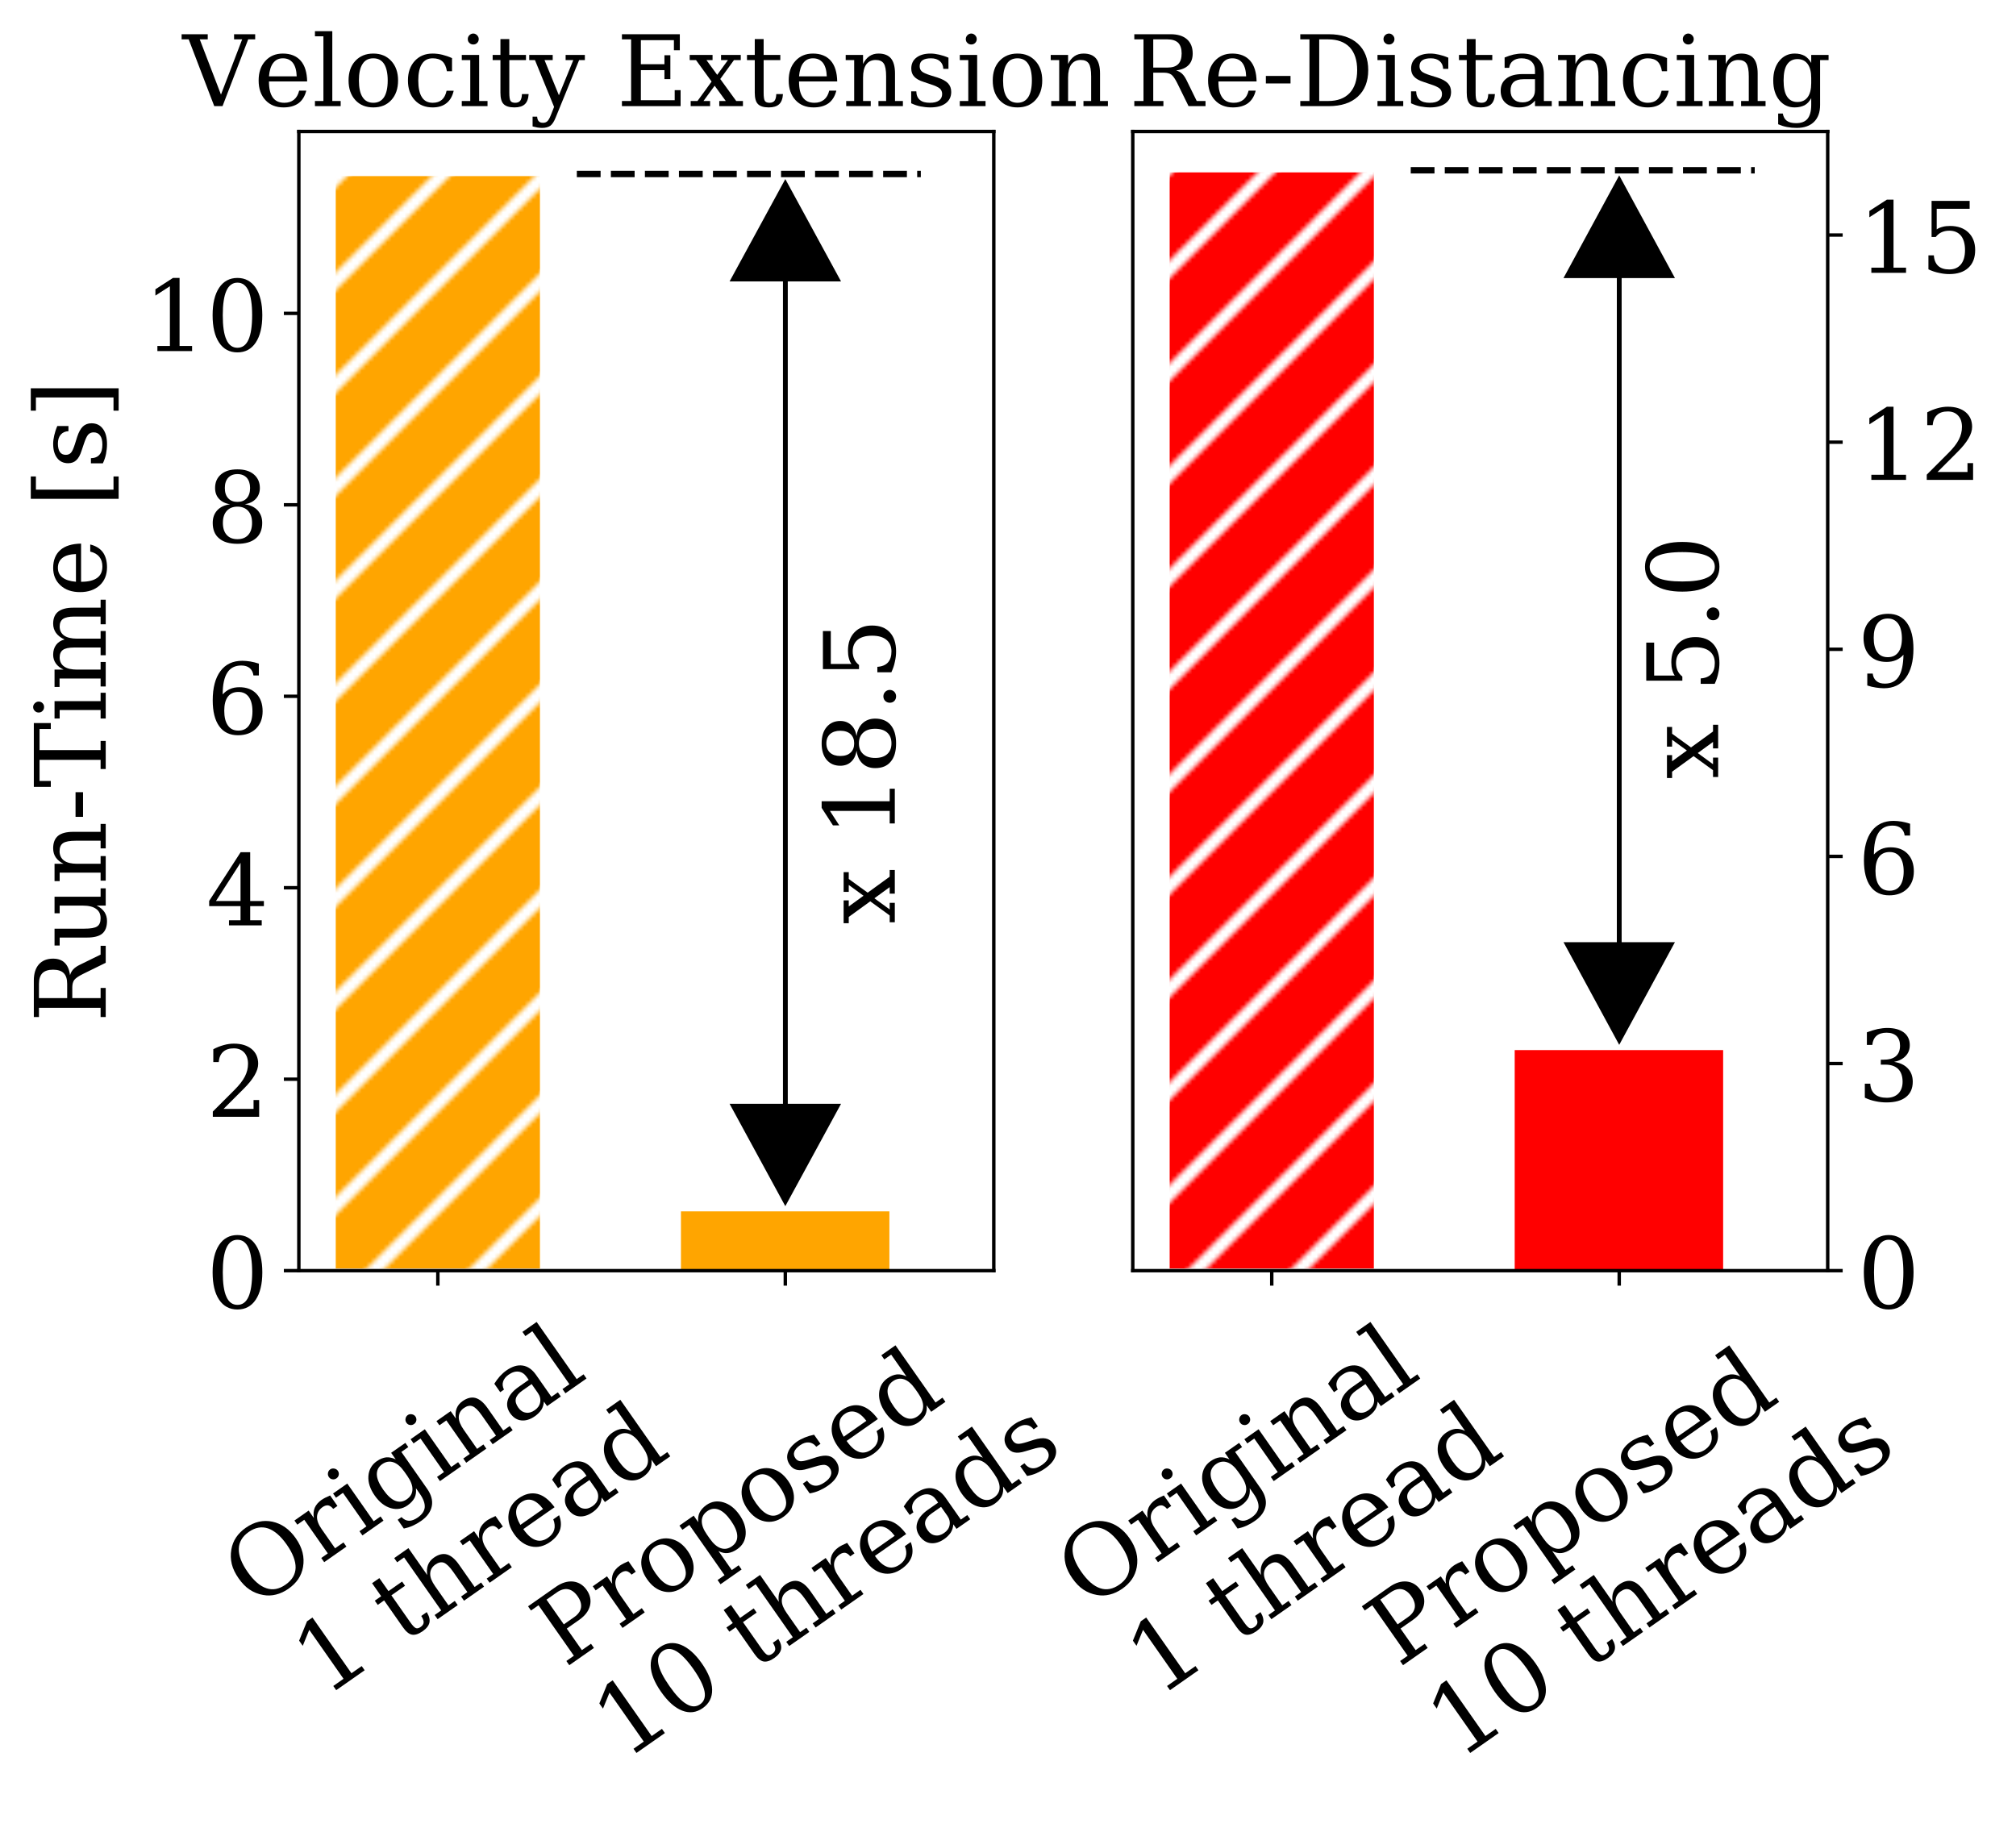 <?xml version="1.0" encoding="UTF-8"?>
<svg xmlns="http://www.w3.org/2000/svg" xmlns:xlink="http://www.w3.org/1999/xlink" width="470.442pt" height="426.685pt" viewBox="0 0 470.442 426.685" version="1.2">
<defs>
<g>
<symbol overflow="visible" id="glyph0-0">
<path style="stroke:none;" d="M 7.227 -6.129 C 8.734 -7.184 9.512 -8.484 9.559 -10.062 C 9.586 -11.629 8.91 -13.434 7.484 -15.469 C 6.074 -17.484 4.609 -18.734 3.129 -19.242 C 1.629 -19.738 0.129 -19.477 -1.379 -18.418 C -2.887 -17.363 -3.668 -16.031 -3.695 -14.465 C -3.742 -12.887 -3.051 -11.098 -1.637 -9.078 C -0.211 -7.043 1.234 -5.781 2.734 -5.285 C 4.215 -4.777 5.719 -5.07 7.227 -6.129 M 7.902 -5.168 C 6.957 -4.508 6.004 -4.062 5 -3.812 C 4 -3.559 3.016 -3.516 2.008 -3.711 C 0.836 -3.902 -0.227 -4.336 -1.172 -4.965 C -2.121 -5.594 -2.957 -6.469 -3.75 -7.602 C -4.516 -8.695 -5.062 -9.801 -5.332 -10.902 C -5.598 -12.008 -5.645 -13.156 -5.434 -14.344 C -5.254 -15.367 -4.895 -16.297 -4.332 -17.137 C -3.77 -17.98 -3.008 -18.738 -2.066 -19.398 C -0.066 -20.797 1.996 -21.262 4.133 -20.816 C 6.281 -20.355 8.105 -19.078 9.598 -16.945 C 10.375 -15.832 10.906 -14.715 11.176 -13.613 C 11.453 -12.488 11.488 -11.359 11.285 -10.203 C 11.102 -9.18 10.723 -8.238 10.16 -7.395 C 9.586 -6.57 8.844 -5.828 7.902 -5.168 "/>
</symbol>
<symbol overflow="visible" id="glyph0-1">
<path style="stroke:none;" d="M 2.148 -16.113 L 3.863 -13.66 L 2.883 -12.977 C 2.5 -13.438 2.117 -13.703 1.723 -13.793 C 1.316 -13.844 0.867 -13.727 0.414 -13.41 C -0.414 -12.828 -0.844 -12.078 -0.902 -11.195 C -0.945 -10.297 -0.57 -9.32 0.184 -8.246 L 3.309 -3.777 L 5.27 -5.152 L 5.957 -4.172 L 0.773 -0.543 L 0.086 -1.52 L 1.613 -2.59 L -3.879 -10.434 L -5.5 -9.297 L -6.172 -10.258 L -2.855 -12.582 L -1.641 -10.848 C -1.793 -11.75 -1.723 -12.531 -1.434 -13.238 C -1.129 -13.93 -0.605 -14.547 0.148 -15.078 C 0.41 -15.262 0.738 -15.434 1.066 -15.609 C 1.395 -15.781 1.754 -15.949 2.148 -16.113 "/>
</symbol>
<symbol overflow="visible" id="glyph0-2">
<path style="stroke:none;" d="M -7.148 -14.098 C -7.344 -14.383 -7.422 -14.691 -7.359 -15.047 C -7.297 -15.398 -7.133 -15.684 -6.832 -15.895 C -6.566 -16.078 -6.242 -16.137 -5.891 -16.074 C -5.539 -16.012 -5.254 -15.848 -5.055 -15.562 C -4.844 -15.262 -4.785 -14.938 -4.84 -14.617 C -4.902 -14.266 -5.082 -14 -5.367 -13.801 C -5.668 -13.59 -5.977 -13.512 -6.332 -13.574 C -6.672 -13.617 -6.938 -13.797 -7.148 -14.098 M 3.309 -3.777 L 4.914 -4.902 L 5.598 -3.922 L 0.68 -0.477 L -0.008 -1.457 L 1.613 -2.59 L -3.863 -10.414 L -5.484 -9.277 L -6.172 -10.258 L -2.855 -12.582 L 3.309 -3.777 "/>
</symbol>
<symbol overflow="visible" id="glyph0-3">
<path style="stroke:none;" d="M 3.734 -15.734 L 9.75 -7.137 C 10.727 -5.742 11.086 -4.391 10.84 -3.094 C 10.594 -1.801 9.777 -0.637 8.348 0.363 C 7.707 0.812 7.043 1.191 6.379 1.488 C 5.699 1.797 5 2.004 4.312 2.148 L 2.875 0.094 L 3.762 -0.527 C 4.324 0.035 4.887 0.316 5.512 0.328 C 6.137 0.34 6.828 0.082 7.598 -0.461 C 8.578 -1.148 9.117 -1.945 9.191 -2.84 C 9.25 -3.723 8.875 -4.781 8.055 -5.949 L 7.133 -7.27 C 7.227 -6.41 7.129 -5.668 6.816 -5.027 C 6.477 -4.395 5.957 -3.809 5.203 -3.277 C 4 -2.434 2.668 -2.207 1.254 -2.621 C -0.16 -3.035 -1.406 -4.016 -2.488 -5.562 C -3.559 -7.09 -4.051 -8.598 -3.957 -10.066 C -3.863 -11.539 -3.207 -12.727 -2.004 -13.57 C -1.25 -14.102 -0.52 -14.383 0.207 -14.473 C 0.926 -14.527 1.656 -14.363 2.418 -14 L 1.348 -15.527 L 4.668 -17.848 L 5.355 -16.867 L 3.734 -15.734 M 4.438 -11.113 C 3.621 -12.281 2.773 -13.012 1.887 -13.316 C 0.996 -13.621 0.113 -13.48 -0.734 -12.887 C -1.602 -12.277 -2.012 -11.457 -1.988 -10.465 C -1.965 -9.469 -1.461 -8.305 -0.512 -6.945 C 0.441 -5.59 1.375 -4.699 2.301 -4.336 C 3.242 -3.957 4.141 -4.078 5.008 -4.688 C 5.855 -5.281 6.305 -6.043 6.32 -6.98 C 6.352 -7.902 5.941 -8.965 5.113 -10.152 L 4.438 -11.113 "/>
</symbol>
<symbol overflow="visible" id="glyph0-4">
<path style="stroke:none;" d="M 0.773 -0.543 L 0.086 -1.52 L 1.613 -2.59 L -3.863 -10.414 L -5.484 -9.277 L -6.172 -10.258 L -2.855 -12.582 L -1.641 -10.848 C -1.785 -11.699 -1.73 -12.5 -1.477 -13.18 C -1.223 -13.863 -0.758 -14.441 -0.078 -14.918 C 0.996 -15.672 2.012 -15.906 2.941 -15.656 C 3.887 -15.391 4.824 -14.617 5.75 -13.297 L 9.418 -8.055 L 10.926 -9.109 L 11.613 -8.133 L 6.938 -4.859 L 6.25 -5.836 L 7.723 -6.867 L 4.422 -11.578 C 3.59 -12.766 2.871 -13.473 2.254 -13.715 C 1.633 -13.953 0.969 -13.824 0.23 -13.309 C -0.559 -12.754 -0.953 -12.031 -0.969 -11.176 C -0.977 -10.301 -0.582 -9.34 0.184 -8.246 L 3.309 -3.777 L 4.781 -4.809 L 5.465 -3.828 L 0.773 -0.543 "/>
</symbol>
<symbol overflow="visible" id="glyph0-5">
<path style="stroke:none;" d="M 5.352 -8.324 L 3.898 -10.398 L 1.711 -8.867 C 0.863 -8.273 0.375 -7.652 0.211 -7 C 0.059 -6.336 0.254 -5.656 0.77 -4.922 C 1.242 -4.242 1.832 -3.84 2.527 -3.734 C 3.23 -3.609 3.93 -3.816 4.645 -4.32 C 5.344 -4.809 5.762 -5.41 5.891 -6.148 C 6.023 -6.887 5.852 -7.609 5.352 -8.324 M 4.922 -12.551 L 8.512 -7.422 L 10.02 -8.477 L 10.707 -7.496 L 7.504 -5.254 L 6.762 -6.309 C 6.703 -5.594 6.508 -4.949 6.164 -4.398 C 5.805 -3.867 5.301 -3.344 4.656 -2.895 C 3.566 -2.129 2.5 -1.805 1.461 -1.922 C 0.426 -2.039 -0.43 -2.621 -1.117 -3.602 C -1.816 -4.602 -2 -5.625 -1.66 -6.703 C -1.34 -7.77 -0.5 -8.781 0.836 -9.719 L 3.211 -11.379 L 2.738 -12.059 C 2.223 -12.793 1.602 -13.199 0.859 -13.301 C 0.113 -13.398 -0.672 -13.156 -1.48 -12.586 C -2.16 -12.113 -2.57 -11.574 -2.754 -10.996 C -2.957 -10.402 -2.887 -9.777 -2.559 -9.109 L -3.426 -8.504 L -4.812 -10.48 C -4.398 -11.137 -3.965 -11.719 -3.492 -12.25 C -3.023 -12.742 -2.531 -13.203 -2.004 -13.57 C -0.645 -14.523 0.609 -14.895 1.801 -14.719 C 2.992 -14.543 4.023 -13.832 4.922 -12.551 "/>
</symbol>
<symbol overflow="visible" id="glyph0-6">
<path style="stroke:none;" d="M 3.18 -3.688 L 4.781 -4.809 L 5.465 -3.828 L 0.547 -0.383 L -0.141 -1.363 L 1.48 -2.5 L -7.176 -14.863 L -8.797 -13.73 L -9.484 -14.711 L -6.168 -17.031 L 3.18 -3.688 "/>
</symbol>
<symbol overflow="visible" id="glyph0-7">
<path style="stroke:none;" d=""/>
</symbol>
<symbol overflow="visible" id="glyph0-8">
<path style="stroke:none;" d="M 2.676 -1.875 L 1.992 -2.855 L 4.383 -4.531 L -3.613 -15.953 L -5.133 -12.223 L -5.977 -13.43 L -4.141 -17.945 L -2.875 -18.832 L 6.23 -5.824 L 8.625 -7.5 L 9.312 -6.52 L 2.676 -1.875 "/>
</symbol>
<symbol overflow="visible" id="glyph0-9">
<path style="stroke:none;" d="M -4.129 -10.23 L -5.617 -9.188 L -6.305 -10.168 L -4.816 -11.211 L -6.941 -14.246 L -5.242 -15.434 L -3.117 -12.398 L 0.066 -14.629 L 0.754 -13.648 L -2.434 -11.418 L 1.926 -5.195 C 2.504 -4.367 2.965 -3.871 3.293 -3.766 C 3.602 -3.645 3.98 -3.742 4.414 -4.047 C 4.848 -4.352 5.078 -4.707 5.098 -5.117 C 5.102 -5.512 4.926 -6.004 4.535 -6.602 L 5.816 -7.5 C 6.395 -6.555 6.598 -5.742 6.441 -5.043 C 6.285 -4.344 5.77 -3.676 4.883 -3.055 C 3.902 -2.367 3.047 -2.105 2.363 -2.242 C 1.656 -2.367 0.953 -2.973 0.227 -4.008 L -4.129 -10.23 "/>
</symbol>
<symbol overflow="visible" id="glyph0-10">
<path style="stroke:none;" d="M 0.773 -0.543 L 0.086 -1.52 L 1.613 -2.59 L -7.047 -14.957 L -8.668 -13.82 L -9.352 -14.801 L -6.035 -17.125 L -1.641 -10.848 C -1.785 -11.699 -1.73 -12.5 -1.477 -13.18 C -1.223 -13.863 -0.758 -14.441 -0.078 -14.918 C 0.996 -15.672 2.012 -15.906 2.941 -15.656 C 3.887 -15.391 4.824 -14.617 5.75 -13.297 L 9.418 -8.055 L 10.926 -9.109 L 11.613 -8.133 L 6.938 -4.859 L 6.25 -5.836 L 7.723 -6.867 L 4.422 -11.578 C 3.59 -12.766 2.871 -13.473 2.254 -13.715 C 1.648 -13.938 0.98 -13.805 0.246 -13.293 C -0.547 -12.738 -0.938 -12.012 -0.957 -11.156 C -0.977 -10.301 -0.582 -9.34 0.184 -8.246 L 3.309 -3.777 L 4.781 -4.809 L 5.465 -3.828 L 0.773 -0.543 "/>
</symbol>
<symbol overflow="visible" id="glyph0-11">
<path style="stroke:none;" d="M 6.918 -11.867 L -0.379 -6.758 L -0.324 -6.684 C 0.598 -5.363 1.543 -4.535 2.508 -4.199 C 3.473 -3.867 4.434 -4.059 5.414 -4.746 C 6.148 -5.262 6.621 -5.871 6.832 -6.609 C 7.039 -7.316 6.969 -8.141 6.617 -9.043 L 7.977 -9.996 C 8.465 -8.734 8.523 -7.57 8.176 -6.539 C 7.809 -5.496 7.035 -4.559 5.863 -3.742 C 4.434 -2.738 2.965 -2.387 1.438 -2.719 C -0.09 -3.055 -1.395 -3.996 -2.488 -5.562 C -3.57 -7.105 -4.027 -8.641 -3.82 -10.191 C -3.633 -11.727 -2.852 -12.977 -1.457 -13.953 C 0.016 -14.984 1.496 -15.316 2.922 -14.969 C 4.344 -14.617 5.664 -13.574 6.918 -11.867 M 4.234 -11.449 C 3.402 -12.551 2.551 -13.25 1.688 -13.516 C 0.84 -13.766 0.008 -13.629 -0.82 -13.051 C -1.613 -12.496 -2.004 -11.77 -2.051 -10.871 C -2.094 -9.969 -1.762 -8.938 -1.062 -7.738 L 4.234 -11.449 "/>
</symbol>
<symbol overflow="visible" id="glyph0-12">
<path style="stroke:none;" d="M 9.211 -7.91 L 10.832 -9.047 L 11.52 -8.066 L 8.199 -5.742 L 7.133 -7.27 C 7.227 -6.41 7.129 -5.668 6.816 -5.027 C 6.477 -4.395 5.957 -3.809 5.203 -3.277 C 4 -2.434 2.668 -2.207 1.254 -2.621 C -0.16 -3.035 -1.406 -4.016 -2.488 -5.562 C -3.559 -7.09 -4.051 -8.598 -3.957 -10.066 C -3.863 -11.539 -3.207 -12.727 -2.004 -13.57 C -1.25 -14.102 -0.52 -14.383 0.207 -14.473 C 0.926 -14.527 1.656 -14.363 2.418 -14 L -1.145 -19.09 L -2.746 -17.965 L -3.434 -18.945 L -0.137 -21.258 L 9.211 -7.91 M 5.113 -10.152 L 4.438 -11.113 C 3.621 -12.281 2.773 -13.012 1.887 -13.316 C 0.996 -13.621 0.113 -13.48 -0.734 -12.887 C -1.602 -12.277 -2.012 -11.457 -1.988 -10.465 C -1.965 -9.469 -1.461 -8.305 -0.512 -6.945 C 0.441 -5.59 1.375 -4.699 2.301 -4.336 C 3.242 -3.957 4.141 -4.078 5.008 -4.688 C 5.855 -5.281 6.305 -6.043 6.32 -6.98 C 6.352 -7.902 5.941 -8.965 5.113 -10.152 "/>
</symbol>
<symbol overflow="visible" id="glyph0-13">
<path style="stroke:none;" d="M -0.242 -10.254 L 2.191 -11.957 C 3.098 -12.59 3.621 -13.324 3.77 -14.156 C 3.898 -14.977 3.641 -15.863 2.98 -16.809 C 2.32 -17.75 1.574 -18.293 0.758 -18.453 C -0.074 -18.602 -0.941 -18.359 -1.848 -17.727 L -4.281 -16.023 L -0.242 -10.254 M 1.035 -0.727 L 0.352 -1.707 L 2.105 -2.934 L -6.145 -14.715 L -7.898 -13.488 L -8.586 -14.469 L -2.082 -19.023 C -0.727 -19.973 0.621 -20.379 1.918 -20.25 C 3.199 -20.105 4.273 -19.453 5.09 -18.285 C 5.922 -17.098 6.168 -15.867 5.863 -14.613 C 5.543 -13.348 4.688 -12.242 3.328 -11.293 L 0.445 -9.273 L 3.969 -4.242 L 6.102 -5.73 L 6.785 -4.75 L 1.035 -0.727 "/>
</symbol>
<symbol overflow="visible" id="glyph0-14">
<path style="stroke:none;" d="M 5.227 -4.613 C 6.129 -5.246 6.559 -6.082 6.527 -7.129 C 6.48 -8.16 5.984 -9.387 4.996 -10.801 C 4.02 -12.195 3.035 -13.082 2.078 -13.48 C 1.105 -13.867 0.176 -13.75 -0.727 -13.117 C -1.633 -12.48 -2.078 -11.637 -2.031 -10.602 C -2 -9.555 -1.488 -8.344 -0.512 -6.945 C 0.48 -5.535 1.445 -4.637 2.418 -4.25 C 3.371 -3.852 4.32 -3.98 5.227 -4.613 M 5.848 -3.727 C 4.414 -2.727 2.965 -2.387 1.438 -2.719 C -0.09 -3.055 -1.395 -3.996 -2.488 -5.562 C -3.57 -7.105 -4.027 -8.641 -3.82 -10.191 C -3.613 -11.742 -2.793 -13.016 -1.359 -14.02 C 0.07 -15.023 1.531 -15.344 3.059 -15.008 C 4.586 -14.672 5.891 -13.734 6.973 -12.188 C 8.07 -10.621 8.508 -9.074 8.301 -7.523 C 8.094 -5.977 7.277 -4.73 5.848 -3.727 "/>
</symbol>
<symbol overflow="visible" id="glyph0-15">
<path style="stroke:none;" d="M 0.102 -8.078 L 0.777 -7.117 C 1.605 -5.93 2.469 -5.184 3.344 -4.898 C 4.23 -4.59 5.082 -4.738 5.949 -5.344 C 6.816 -5.953 7.219 -6.742 7.184 -7.754 C 7.16 -8.75 6.66 -9.945 5.711 -11.305 C 4.762 -12.66 3.82 -13.52 2.895 -13.883 C 1.965 -14.242 1.074 -14.152 0.207 -13.547 C -0.66 -12.938 -1.078 -12.168 -1.094 -11.23 C -1.109 -10.293 -0.715 -9.246 0.102 -8.078 M -3.996 -10.32 L -5.617 -9.188 L -6.305 -10.168 L -2.984 -12.488 L -1.918 -10.961 C -2.02 -11.789 -1.922 -12.531 -1.605 -13.203 C -1.293 -13.844 -0.758 -14.441 -0.004 -14.973 C 1.203 -15.816 2.527 -16.012 3.941 -15.598 C 5.355 -15.184 6.621 -14.215 7.691 -12.688 C 8.773 -11.145 9.246 -9.621 9.152 -8.152 C 9.059 -6.68 8.41 -5.523 7.203 -4.68 C 6.449 -4.148 5.703 -3.852 5.008 -3.762 C 4.281 -3.672 3.551 -3.836 2.797 -4.234 L 5.91 0.215 L 7.512 -0.906 L 8.199 0.074 L 3.277 3.52 L 2.594 2.539 L 4.215 1.402 L -3.996 -10.32 "/>
</symbol>
<symbol overflow="visible" id="glyph0-16">
<path style="stroke:none;" d="M 0.672 -1.285 L -0.926 -3.566 L 0.055 -4.254 C 0.59 -3.531 1.199 -3.145 1.883 -3.09 C 2.582 -3.016 3.34 -3.293 4.188 -3.887 C 4.941 -4.414 5.434 -4.957 5.621 -5.535 C 5.816 -6.098 5.734 -6.656 5.352 -7.203 C 5.062 -7.617 4.66 -7.871 4.191 -7.938 C 3.707 -7.988 2.902 -7.848 1.75 -7.492 L 0.234 -7.047 C -0.797 -6.719 -1.641 -6.633 -2.305 -6.785 C -2.961 -6.918 -3.504 -7.293 -3.953 -7.934 C -4.574 -8.82 -4.742 -9.742 -4.438 -10.715 C -4.137 -11.684 -3.414 -12.582 -2.246 -13.398 C -1.738 -13.758 -1.141 -14.062 -0.48 -14.328 C 0.176 -14.594 0.914 -14.824 1.699 -14.984 L 3.191 -12.855 L 2.211 -12.168 C 1.738 -12.762 1.188 -13.109 0.523 -13.176 C -0.145 -13.242 -0.84 -13.035 -1.559 -12.535 C -2.273 -12.035 -2.727 -11.52 -2.914 -11.023 C -3.105 -10.496 -3.012 -10 -2.668 -9.508 C -2.379 -9.094 -2.008 -8.848 -1.555 -8.801 C -1.121 -8.738 -0.383 -8.891 0.633 -9.207 L 2.262 -9.73 C 3.395 -10.074 4.305 -10.18 5.023 -10.035 C 5.742 -9.895 6.332 -9.492 6.809 -8.812 C 7.469 -7.871 7.613 -6.902 7.266 -5.875 C 6.918 -4.844 6.129 -3.926 4.883 -3.055 C 4.242 -2.605 3.586 -2.258 2.906 -1.949 C 2.223 -1.641 1.473 -1.426 0.672 -1.285 "/>
</symbol>
<symbol overflow="visible" id="glyph0-17">
<path style="stroke:none;" d="M 5.547 -4.84 C 6.488 -5.5 6.828 -6.496 6.574 -7.863 C 6.312 -9.195 5.465 -10.934 4 -13.027 C 2.547 -15.098 1.207 -16.492 0.027 -17.211 C -1.156 -17.902 -2.223 -17.941 -3.164 -17.281 C -4.109 -16.621 -4.457 -15.59 -4.195 -14.254 C -3.941 -12.891 -3.07 -11.168 -1.617 -9.094 C -0.152 -7 1.168 -5.594 2.352 -4.906 C 3.531 -4.188 4.602 -4.18 5.547 -4.84 M 6.168 -3.953 C 4.656 -2.895 3.055 -2.699 1.352 -3.363 C -0.348 -4.027 -1.977 -5.473 -3.559 -7.734 C -5.133 -9.977 -5.945 -12.02 -5.984 -13.844 C -6.027 -15.668 -5.309 -17.129 -3.801 -18.184 C -2.309 -19.227 -0.691 -19.406 1.008 -18.742 C 2.707 -18.078 4.371 -16.629 5.941 -14.387 C 7.523 -12.125 8.305 -10.086 8.348 -8.262 C 8.387 -6.438 7.656 -4.996 6.168 -3.953 "/>
</symbol>
<symbol overflow="visible" id="glyph1-0">
<path style="stroke:none;" d="M 7.316 -0.781 C 8.469 -0.781 9.32 -1.402 9.895 -2.668 C 10.449 -3.914 10.746 -5.82 10.746 -8.375 C 10.746 -10.906 10.449 -12.816 9.895 -14.082 C 9.32 -15.328 8.469 -15.973 7.316 -15.973 C 6.168 -15.973 5.293 -15.328 4.742 -14.082 C 4.164 -12.816 3.891 -10.906 3.891 -8.375 C 3.891 -5.82 4.164 -3.914 4.742 -2.668 C 5.293 -1.402 6.168 -0.781 7.316 -0.781 M 7.316 0.301 C 5.477 0.301 4.051 -0.461 3.039 -1.98 C 2.023 -3.496 1.52 -5.613 1.52 -8.375 C 1.52 -11.113 2.023 -13.254 3.039 -14.773 C 4.051 -16.293 5.477 -17.074 7.316 -17.074 C 9.137 -17.074 10.562 -16.293 11.574 -14.773 C 12.59 -13.254 13.117 -11.113 13.117 -8.375 C 13.117 -5.613 12.59 -3.496 11.574 -1.98 C 10.562 -0.461 9.137 0.301 7.316 0.301 "/>
</symbol>
<symbol overflow="visible" id="glyph1-1">
<path style="stroke:none;" d="M 2.945 -12.773 L 1.68 -12.773 L 1.68 -15.766 C 2.461 -16.18 3.27 -16.5 4.098 -16.73 C 4.902 -16.961 5.707 -17.074 6.488 -17.074 C 8.238 -17.074 9.621 -16.637 10.633 -15.809 C 11.645 -14.957 12.152 -13.809 12.152 -12.359 C 12.152 -10.699 11 -8.746 8.699 -6.465 C 8.516 -6.281 8.398 -6.168 8.309 -6.074 L 4.074 -1.84 L 11.07 -1.84 L 11.07 -3.914 L 12.379 -3.914 L 12.379 0 L 1.566 0 L 1.566 -1.219 L 6.652 -6.305 C 7.754 -7.41 8.562 -8.445 9.043 -9.391 C 9.527 -10.332 9.781 -11.32 9.781 -12.359 C 9.781 -13.484 9.48 -14.359 8.883 -15.004 C 8.285 -15.648 7.48 -15.973 6.465 -15.973 C 5.387 -15.973 4.555 -15.695 3.98 -15.164 C 3.383 -14.637 3.039 -13.832 2.945 -12.773 "/>
</symbol>
<symbol overflow="visible" id="glyph1-2">
<path style="stroke:none;" d="M 8.031 -5.684 L 8.031 -14.613 L 2.301 -5.684 L 8.031 -5.684 M 12.98 0 L 5.34 0 L 5.34 -1.195 L 8.031 -1.195 L 8.031 -4.488 L 0.715 -4.488 L 0.715 -5.707 L 8.055 -17.074 L 10.285 -17.074 L 10.285 -5.684 L 13.484 -5.684 L 13.484 -4.488 L 10.285 -4.488 L 10.285 -1.195 L 12.98 -1.195 L 12.98 0 "/>
</symbol>
<symbol overflow="visible" id="glyph1-3">
<path style="stroke:none;" d="M 7.523 -0.781 C 8.582 -0.781 9.391 -1.152 9.965 -1.934 C 10.516 -2.715 10.816 -3.82 10.816 -5.293 C 10.816 -6.742 10.516 -7.848 9.965 -8.629 C 9.391 -9.414 8.582 -9.805 7.523 -9.805 C 6.445 -9.805 5.613 -9.414 5.062 -8.676 C 4.512 -7.918 4.234 -6.836 4.234 -5.43 C 4.234 -3.934 4.512 -2.785 5.086 -1.98 C 5.637 -1.172 6.465 -0.781 7.523 -0.781 M 3.867 -9.227 C 4.371 -9.781 4.949 -10.219 5.594 -10.492 C 6.238 -10.77 6.949 -10.906 7.777 -10.906 C 9.434 -10.906 10.77 -10.402 11.738 -9.391 C 12.703 -8.375 13.188 -7.02 13.188 -5.293 C 13.188 -3.59 12.656 -2.23 11.621 -1.219 C 10.562 -0.207 9.184 0.301 7.434 0.301 C 5.547 0.301 4.074 -0.391 3.062 -1.797 C 2.047 -3.199 1.543 -5.223 1.543 -7.848 C 1.543 -10.77 2.141 -13.047 3.336 -14.66 C 4.535 -16.27 6.238 -17.074 8.445 -17.074 C 9.043 -17.074 9.664 -17.008 10.309 -16.914 C 10.953 -16.801 11.621 -16.637 12.312 -16.406 L 12.312 -13.648 L 11.047 -13.648 C 10.953 -14.383 10.656 -14.957 10.172 -15.371 C 9.688 -15.766 9.043 -15.973 8.215 -15.973 C 6.742 -15.973 5.66 -15.418 4.949 -14.312 C 4.234 -13.211 3.867 -11.508 3.867 -9.227 "/>
</symbol>
<symbol overflow="visible" id="glyph1-4">
<path style="stroke:none;" d="M 10.723 -4.578 C 10.723 -5.777 10.426 -6.695 9.828 -7.363 C 9.227 -8.031 8.375 -8.375 7.316 -8.375 C 6.238 -8.375 5.406 -8.031 4.809 -7.363 C 4.211 -6.695 3.914 -5.777 3.914 -4.578 C 3.914 -3.383 4.211 -2.438 4.809 -1.773 C 5.406 -1.105 6.238 -0.781 7.316 -0.781 C 8.375 -0.781 9.227 -1.105 9.828 -1.773 C 10.426 -2.438 10.723 -3.383 10.723 -4.578 M 10.262 -12.727 C 10.262 -13.738 9.988 -14.543 9.48 -15.121 C 8.953 -15.672 8.238 -15.973 7.316 -15.973 C 6.398 -15.973 5.66 -15.672 5.156 -15.121 C 4.625 -14.543 4.371 -13.738 4.371 -12.727 C 4.371 -11.691 4.625 -10.887 5.156 -10.332 C 5.66 -9.758 6.398 -9.48 7.316 -9.48 C 8.238 -9.48 8.953 -9.758 9.48 -10.332 C 9.988 -10.887 10.262 -11.691 10.262 -12.727 M 9.043 -8.93 C 10.309 -8.746 11.301 -8.285 12.012 -7.523 C 12.727 -6.742 13.094 -5.777 13.094 -4.578 C 13.094 -3.016 12.59 -1.797 11.598 -0.965 C 10.586 -0.113 9.16 0.301 7.316 0.301 C 5.453 0.301 4.027 -0.113 3.039 -0.965 C 2.023 -1.797 1.543 -3.016 1.543 -4.578 C 1.543 -5.777 1.887 -6.742 2.602 -7.523 C 3.312 -8.285 4.305 -8.746 5.594 -8.93 C 4.441 -9.113 3.59 -9.551 2.992 -10.219 C 2.395 -10.863 2.094 -11.715 2.094 -12.727 C 2.094 -14.062 2.555 -15.121 3.477 -15.902 C 4.395 -16.684 5.684 -17.074 7.316 -17.074 C 8.93 -17.074 10.219 -16.684 11.137 -15.902 C 12.059 -15.121 12.543 -14.062 12.543 -12.727 C 12.543 -11.715 12.219 -10.863 11.621 -10.219 C 11.023 -9.551 10.148 -9.113 9.043 -8.93 "/>
</symbol>
<symbol overflow="visible" id="glyph1-5">
<path style="stroke:none;" d="M 3.27 0 L 3.27 -1.195 L 6.191 -1.195 L 6.191 -15.141 L 2.809 -12.957 L 2.809 -14.43 L 6.902 -17.074 L 8.445 -17.074 L 8.445 -1.195 L 11.367 -1.195 L 11.367 0 L 3.27 0 "/>
</symbol>
<symbol overflow="visible" id="glyph1-6">
<path style="stroke:none;" d="M 4.027 -15.578 L 8.977 -2.691 L 13.922 -15.578 L 12.035 -15.578 L 12.035 -16.777 L 16.961 -16.777 L 16.961 -15.578 L 15.328 -15.578 L 9.344 0 L 7.41 0 L 1.449 -15.578 L -0.207 -15.578 L -0.207 -16.777 L 5.891 -16.777 L 5.891 -15.578 L 4.027 -15.578 "/>
</symbol>
<symbol overflow="visible" id="glyph1-7">
<path style="stroke:none;" d="M 12.473 -5.754 L 3.566 -5.754 L 3.566 -5.66 C 3.566 -4.051 3.867 -2.832 4.465 -2.004 C 5.062 -1.172 5.961 -0.781 7.156 -0.781 C 8.055 -0.781 8.789 -1.012 9.391 -1.496 C 9.965 -1.957 10.379 -2.668 10.609 -3.613 L 12.266 -3.613 C 11.945 -2.301 11.32 -1.312 10.449 -0.668 C 9.551 -0.023 8.375 0.301 6.949 0.301 C 5.199 0.301 3.797 -0.254 2.738 -1.402 C 1.68 -2.555 1.152 -4.074 1.152 -5.984 C 1.152 -7.871 1.656 -9.391 2.715 -10.539 C 3.75 -11.691 5.109 -12.266 6.812 -12.266 C 8.605 -12.266 10.012 -11.691 10.977 -10.586 C 11.945 -9.48 12.426 -7.871 12.473 -5.754 M 10.035 -6.949 C 9.988 -8.332 9.688 -9.391 9.137 -10.102 C 8.582 -10.793 7.824 -11.16 6.812 -11.16 C 5.844 -11.16 5.109 -10.793 4.555 -10.078 C 4.004 -9.367 3.684 -8.332 3.566 -6.949 L 10.035 -6.949 "/>
</symbol>
<symbol overflow="visible" id="glyph1-8">
<path style="stroke:none;" d="M 4.719 -1.195 L 6.672 -1.195 L 6.672 0 L 0.668 0 L 0.668 -1.195 L 2.645 -1.195 L 2.645 -16.293 L 0.668 -16.293 L 0.668 -17.488 L 4.719 -17.488 L 4.719 -1.195 "/>
</symbol>
<symbol overflow="visible" id="glyph1-9">
<path style="stroke:none;" d="M 6.926 -0.781 C 8.031 -0.781 8.859 -1.219 9.434 -2.094 C 9.988 -2.969 10.285 -4.258 10.285 -5.984 C 10.285 -7.688 9.988 -8.977 9.434 -9.848 C 8.859 -10.723 8.031 -11.16 6.926 -11.16 C 5.82 -11.16 4.973 -10.723 4.418 -9.848 C 3.844 -8.977 3.566 -7.688 3.566 -5.984 C 3.566 -4.258 3.844 -2.969 4.418 -2.094 C 4.973 -1.219 5.82 -0.781 6.926 -0.781 M 6.926 0.301 C 5.18 0.301 3.797 -0.254 2.738 -1.402 C 1.68 -2.555 1.152 -4.074 1.152 -5.984 C 1.152 -7.871 1.656 -9.391 2.715 -10.539 C 3.773 -11.691 5.18 -12.266 6.926 -12.266 C 8.676 -12.266 10.055 -11.691 11.113 -10.539 C 12.172 -9.391 12.703 -7.871 12.703 -5.984 C 12.703 -4.074 12.172 -2.555 11.113 -1.402 C 10.055 -0.254 8.676 0.301 6.926 0.301 "/>
</symbol>
<symbol overflow="visible" id="glyph1-10">
<path style="stroke:none;" d="M 11.828 -3.59 C 11.531 -2.301 10.977 -1.336 10.148 -0.691 C 9.32 -0.023 8.238 0.301 6.926 0.301 C 5.18 0.301 3.797 -0.254 2.738 -1.402 C 1.68 -2.555 1.152 -4.074 1.152 -5.984 C 1.152 -7.871 1.68 -9.391 2.738 -10.539 C 3.797 -11.691 5.18 -12.266 6.926 -12.266 C 7.664 -12.266 8.422 -12.172 9.184 -11.988 C 9.918 -11.805 10.68 -11.551 11.438 -11.207 L 11.438 -8.148 L 10.242 -8.148 C 10.078 -9.184 9.734 -9.941 9.207 -10.426 C 8.676 -10.906 7.918 -11.16 6.949 -11.16 C 5.82 -11.16 4.973 -10.723 4.418 -9.848 C 3.844 -8.977 3.566 -7.688 3.566 -5.984 C 3.566 -4.234 3.844 -2.945 4.418 -2.07 C 4.973 -1.195 5.82 -0.781 6.949 -0.781 C 7.824 -0.781 8.539 -1.012 9.066 -1.473 C 9.598 -1.934 9.965 -2.645 10.172 -3.59 L 11.828 -3.59 "/>
</symbol>
<symbol overflow="visible" id="glyph1-11">
<path style="stroke:none;" d="M 2.23 -15.648 C 2.23 -15.992 2.348 -16.293 2.602 -16.547 C 2.855 -16.801 3.152 -16.938 3.52 -16.938 C 3.844 -16.938 4.141 -16.801 4.395 -16.547 C 4.648 -16.293 4.785 -15.992 4.785 -15.648 C 4.785 -15.281 4.648 -14.98 4.418 -14.75 C 4.164 -14.496 3.867 -14.383 3.52 -14.383 C 3.152 -14.383 2.855 -14.496 2.602 -14.75 C 2.348 -14.98 2.23 -15.281 2.23 -15.648 M 4.879 -1.195 L 6.836 -1.195 L 6.836 0 L 0.828 0 L 0.828 -1.195 L 2.809 -1.195 L 2.809 -10.746 L 0.828 -10.746 L 0.828 -11.945 L 4.879 -11.945 L 4.879 -1.195 "/>
</symbol>
<symbol overflow="visible" id="glyph1-12">
<path style="stroke:none;" d="M 2.484 -10.746 L 0.668 -10.746 L 0.668 -11.945 L 2.484 -11.945 L 2.484 -15.648 L 4.555 -15.648 L 4.555 -11.945 L 8.445 -11.945 L 8.445 -10.746 L 4.555 -10.746 L 4.555 -3.152 C 4.555 -2.141 4.648 -1.473 4.855 -1.195 C 5.039 -0.922 5.406 -0.781 5.938 -0.781 C 6.465 -0.781 6.859 -0.945 7.109 -1.266 C 7.34 -1.586 7.48 -2.094 7.504 -2.809 L 9.066 -2.809 C 8.996 -1.703 8.699 -0.922 8.168 -0.438 C 7.641 0.047 6.836 0.301 5.754 0.301 C 4.555 0.301 3.703 0.023 3.223 -0.484 C 2.715 -0.988 2.484 -1.887 2.484 -3.152 L 2.484 -10.746 "/>
</symbol>
<symbol overflow="visible" id="glyph1-13">
<path style="stroke:none;" d="M 4.973 2.164 L 5.754 0.184 L 1.289 -10.746 L -0.047 -10.746 L -0.047 -11.945 L 5.43 -11.945 L 5.43 -10.746 L 3.52 -10.746 L 6.879 -2.531 L 10.242 -10.746 L 8.445 -10.746 L 8.445 -11.945 L 12.934 -11.945 L 12.934 -10.746 L 11.598 -10.746 L 6.121 2.668 C 5.754 3.59 5.34 4.234 4.879 4.578 C 4.418 4.902 3.773 5.086 2.945 5.086 C 2.578 5.086 2.23 5.039 1.863 4.992 C 1.496 4.926 1.105 4.832 0.738 4.742 L 0.738 2.461 L 1.797 2.461 C 1.84 2.969 1.957 3.312 2.188 3.543 C 2.395 3.773 2.715 3.891 3.176 3.891 C 3.59 3.891 3.914 3.773 4.164 3.543 C 4.418 3.312 4.695 2.855 4.973 2.164 "/>
</symbol>
<symbol overflow="visible" id="glyph1-14">
<path style="stroke:none;" d=""/>
</symbol>
<symbol overflow="visible" id="glyph1-15">
<path style="stroke:none;" d="M 1.266 0 L 1.266 -1.195 L 3.406 -1.195 L 3.406 -15.578 L 1.266 -15.578 L 1.266 -16.777 L 14.773 -16.777 L 14.773 -13.047 L 13.395 -13.047 L 13.395 -15.395 L 5.684 -15.395 L 5.684 -9.781 L 11.184 -9.781 L 11.184 -11.875 L 12.566 -11.875 L 12.566 -6.305 L 11.184 -6.305 L 11.184 -8.398 L 5.684 -8.398 L 5.684 -1.379 L 13.578 -1.379 L 13.578 -3.727 L 14.957 -3.727 L 14.957 0 L 1.266 0 "/>
</symbol>
<symbol overflow="visible" id="glyph1-16">
<path style="stroke:none;" d="M 6.695 -7.297 L 9.207 -10.746 L 7.594 -10.746 L 7.594 -11.945 L 12.195 -11.945 L 12.195 -10.746 L 10.609 -10.746 L 7.41 -6.328 L 11.137 -1.195 L 12.703 -1.195 L 12.703 0 L 7.18 0 L 7.18 -1.195 L 8.699 -1.195 L 6.098 -4.762 L 3.496 -1.195 L 5.039 -1.195 L 5.039 0 L 0.508 0 L 0.508 -1.195 L 2.094 -1.195 L 5.387 -5.73 L 1.75 -10.746 L 0.277 -10.746 L 0.277 -11.945 L 5.613 -11.945 L 5.613 -10.746 L 4.188 -10.746 L 6.695 -7.297 "/>
</symbol>
<symbol overflow="visible" id="glyph1-17">
<path style="stroke:none;" d="M 0.945 0 L 0.945 -1.195 L 2.809 -1.195 L 2.809 -10.746 L 0.828 -10.746 L 0.828 -11.945 L 4.879 -11.945 L 4.879 -9.828 C 5.246 -10.609 5.754 -11.23 6.352 -11.645 C 6.949 -12.059 7.664 -12.266 8.492 -12.266 C 9.805 -12.266 10.77 -11.875 11.391 -11.137 C 12.012 -10.379 12.336 -9.207 12.336 -7.594 L 12.336 -1.195 L 14.176 -1.195 L 14.176 0 L 8.469 0 L 8.469 -1.195 L 10.262 -1.195 L 10.262 -6.949 C 10.262 -8.398 10.078 -9.391 9.711 -9.941 C 9.344 -10.492 8.723 -10.77 7.824 -10.77 C 6.859 -10.77 6.121 -10.402 5.613 -9.711 C 5.109 -8.996 4.879 -7.984 4.879 -6.652 L 4.879 -1.195 L 6.672 -1.195 L 6.672 0 L 0.945 0 "/>
</symbol>
<symbol overflow="visible" id="glyph1-18">
<path style="stroke:none;" d="M 1.289 -0.668 L 1.289 -3.453 L 2.484 -3.453 C 2.508 -2.555 2.785 -1.887 3.312 -1.449 C 3.844 -0.988 4.625 -0.781 5.66 -0.781 C 6.582 -0.781 7.297 -0.945 7.777 -1.312 C 8.262 -1.656 8.516 -2.164 8.516 -2.832 C 8.516 -3.336 8.332 -3.773 7.984 -4.098 C 7.617 -4.418 6.879 -4.762 5.73 -5.133 L 4.234 -5.637 C 3.199 -5.961 2.461 -6.375 2.004 -6.879 C 1.543 -7.363 1.312 -7.984 1.312 -8.77 C 1.312 -9.848 1.703 -10.699 2.508 -11.32 C 3.312 -11.945 4.418 -12.266 5.844 -12.266 C 6.465 -12.266 7.133 -12.172 7.824 -12.012 C 8.516 -11.852 9.25 -11.621 9.988 -11.301 L 9.988 -8.699 L 8.789 -8.699 C 8.746 -9.457 8.492 -10.055 7.984 -10.492 C 7.48 -10.93 6.789 -11.16 5.914 -11.16 C 5.039 -11.16 4.371 -11 3.934 -10.699 C 3.477 -10.379 3.27 -9.918 3.27 -9.32 C 3.27 -8.812 3.43 -8.398 3.773 -8.102 C 4.098 -7.801 4.785 -7.504 5.801 -7.18 L 7.434 -6.672 C 8.562 -6.305 9.367 -5.867 9.871 -5.34 C 10.379 -4.809 10.633 -4.141 10.633 -3.312 C 10.633 -2.164 10.195 -1.289 9.32 -0.645 C 8.445 0 7.273 0.301 5.754 0.301 C 4.973 0.301 4.234 0.207 3.496 0.07 C 2.762 -0.07 2.023 -0.32 1.289 -0.668 "/>
</symbol>
<symbol overflow="visible" id="glyph1-19">
<path style="stroke:none;" d="M 2.23 -16.062 C 3.105 -16.387 3.934 -16.637 4.742 -16.824 C 5.547 -16.984 6.305 -17.074 7.02 -17.074 C 8.652 -17.074 9.941 -16.707 10.863 -16.016 C 11.781 -15.305 12.242 -14.312 12.242 -13.07 C 12.242 -12.059 11.922 -11.207 11.277 -10.539 C 10.633 -9.848 9.734 -9.391 8.582 -9.16 C 9.965 -8.953 11.023 -8.445 11.781 -7.641 C 12.543 -6.836 12.934 -5.801 12.934 -4.535 C 12.934 -2.969 12.402 -1.773 11.344 -0.945 C 10.285 -0.113 8.789 0.301 6.812 0.301 C 5.938 0.301 5.062 0.207 4.234 0.023 C 3.406 -0.137 2.578 -0.414 1.75 -0.805 L 1.75 -4.074 L 3.016 -4.074 C 3.082 -2.969 3.453 -2.164 4.098 -1.609 C 4.742 -1.059 5.66 -0.781 6.859 -0.781 C 8.008 -0.781 8.906 -1.105 9.574 -1.773 C 10.219 -2.438 10.562 -3.359 10.562 -4.512 C 10.562 -5.82 10.219 -6.812 9.527 -7.504 C 8.836 -8.168 7.848 -8.516 6.535 -8.516 L 5.477 -8.516 L 5.477 -9.664 L 6.031 -9.664 C 7.34 -9.664 8.332 -9.918 8.977 -10.473 C 9.621 -11.023 9.965 -11.828 9.965 -12.934 C 9.965 -13.898 9.688 -14.66 9.16 -15.188 C 8.605 -15.695 7.848 -15.973 6.836 -15.973 C 5.82 -15.973 5.016 -15.719 4.465 -15.234 C 3.914 -14.75 3.59 -14.039 3.496 -13.117 L 2.23 -13.117 L 2.23 -16.062 "/>
</symbol>
<symbol overflow="visible" id="glyph1-20">
<path style="stroke:none;" d="M 10.77 -7.523 C 10.262 -6.949 9.664 -6.535 9.02 -6.258 C 8.375 -5.984 7.641 -5.844 6.836 -5.844 C 5.156 -5.844 3.844 -6.328 2.875 -7.34 C 1.91 -8.355 1.449 -9.711 1.449 -11.461 C 1.449 -13.164 1.957 -14.52 3.016 -15.535 C 4.051 -16.547 5.453 -17.074 7.203 -17.074 C 9.09 -17.074 10.562 -16.363 11.574 -14.957 C 12.59 -13.531 13.094 -11.531 13.094 -8.906 C 13.094 -5.961 12.473 -3.703 11.277 -2.094 C 10.078 -0.484 8.375 0.301 6.191 0.301 C 5.594 0.301 4.973 0.23 4.328 0.137 C 3.684 0.047 3.016 -0.113 2.324 -0.344 L 2.324 -3.129 L 3.59 -3.129 C 3.684 -2.371 3.957 -1.797 4.465 -1.379 C 4.949 -0.965 5.594 -0.781 6.422 -0.781 C 7.871 -0.781 8.953 -1.312 9.664 -2.418 C 10.355 -3.52 10.723 -5.223 10.77 -7.523 M 7.109 -15.973 C 6.051 -15.973 5.223 -15.578 4.672 -14.797 C 4.098 -14.016 3.82 -12.91 3.82 -11.461 C 3.82 -9.988 4.098 -8.883 4.672 -8.102 C 5.223 -7.316 6.051 -6.949 7.109 -6.949 C 8.168 -6.949 8.977 -7.316 9.551 -8.078 C 10.102 -8.812 10.402 -9.895 10.402 -11.32 C 10.402 -12.797 10.102 -13.945 9.551 -14.75 C 8.977 -15.555 8.168 -15.973 7.109 -15.973 "/>
</symbol>
<symbol overflow="visible" id="glyph1-21">
<path style="stroke:none;" d="M 11.574 -16.777 L 11.574 -14.934 L 3.891 -14.934 L 3.891 -10.125 C 4.258 -10.402 4.719 -10.586 5.246 -10.723 C 5.754 -10.863 6.352 -10.93 6.996 -10.93 C 8.789 -10.93 10.219 -10.426 11.277 -9.414 C 12.336 -8.398 12.863 -7.043 12.863 -5.316 C 12.863 -3.52 12.336 -2.141 11.277 -1.172 C 10.219 -0.184 8.723 0.301 6.812 0.301 C 6.031 0.301 5.246 0.207 4.441 0.023 C 3.613 -0.137 2.785 -0.414 1.957 -0.805 L 1.957 -4.074 L 3.223 -4.074 C 3.289 -2.992 3.637 -2.164 4.234 -1.609 C 4.832 -1.059 5.707 -0.781 6.812 -0.781 C 7.984 -0.781 8.883 -1.172 9.527 -1.957 C 10.172 -2.738 10.492 -3.844 10.492 -5.316 C 10.492 -6.766 10.172 -7.871 9.551 -8.652 C 8.906 -9.434 8.008 -9.828 6.812 -9.828 C 6.121 -9.828 5.523 -9.688 5.016 -9.457 C 4.512 -9.227 4.051 -8.859 3.66 -8.355 L 2.691 -8.355 L 2.691 -16.777 L 11.574 -16.777 "/>
</symbol>
<symbol overflow="visible" id="glyph1-22">
<path style="stroke:none;" d="M 11.023 -8.332 C 11.531 -8.191 11.988 -7.938 12.379 -7.594 C 12.75 -7.25 13.094 -6.766 13.395 -6.168 L 15.832 -1.195 L 17.883 -1.195 L 17.883 0 L 13.922 0 L 11.301 -5.34 C 10.793 -6.352 10.332 -7.02 9.918 -7.34 C 9.504 -7.641 8.93 -7.801 8.191 -7.801 L 5.684 -7.801 L 5.684 -1.195 L 8.055 -1.195 L 8.055 0 L 1.266 0 L 1.266 -1.195 L 3.406 -1.195 L 3.406 -15.578 L 1.266 -15.578 L 1.266 -16.777 L 9.781 -16.777 C 11.391 -16.777 12.656 -16.387 13.555 -15.602 C 14.43 -14.82 14.891 -13.715 14.891 -12.289 C 14.891 -11.137 14.566 -10.219 13.922 -9.574 C 13.277 -8.906 12.312 -8.492 11.023 -8.332 M 5.684 -8.996 L 8.996 -8.996 C 10.125 -8.996 10.953 -9.25 11.508 -9.805 C 12.035 -10.332 12.312 -11.16 12.312 -12.289 C 12.312 -13.395 12.035 -14.223 11.508 -14.773 C 10.953 -15.305 10.125 -15.578 8.996 -15.578 L 5.684 -15.578 L 5.684 -8.996 "/>
</symbol>
<symbol overflow="visible" id="glyph1-23">
<path style="stroke:none;" d="M 1.012 -7.043 L 6.766 -7.043 L 6.766 -5.293 L 1.012 -5.293 L 1.012 -7.043 "/>
</symbol>
<symbol overflow="visible" id="glyph1-24">
<path style="stroke:none;" d="M 5.684 -1.195 L 7.777 -1.195 C 9.941 -1.195 11.621 -1.816 12.797 -3.062 C 13.945 -4.305 14.543 -6.074 14.543 -8.398 C 14.543 -10.723 13.945 -12.496 12.797 -13.738 C 11.621 -14.957 9.941 -15.578 7.777 -15.578 L 5.684 -15.578 L 5.684 -1.195 M 1.266 0 L 1.266 -1.195 L 3.406 -1.195 L 3.406 -15.578 L 1.266 -15.578 L 1.266 -16.777 L 7.938 -16.777 C 10.84 -16.777 13.094 -16.039 14.707 -14.566 C 16.316 -13.094 17.121 -11.023 17.121 -8.398 C 17.121 -5.754 16.293 -3.684 14.684 -2.211 C 13.07 -0.738 10.816 0 7.938 0 L 1.266 0 "/>
</symbol>
<symbol overflow="visible" id="glyph1-25">
<path style="stroke:none;" d="M 9.16 -3.75 L 9.16 -6.281 L 6.488 -6.281 C 5.453 -6.281 4.695 -6.051 4.188 -5.613 C 3.684 -5.156 3.453 -4.488 3.453 -3.59 C 3.453 -2.762 3.703 -2.094 4.211 -1.609 C 4.719 -1.105 5.406 -0.875 6.281 -0.875 C 7.133 -0.875 7.824 -1.129 8.355 -1.656 C 8.883 -2.188 9.16 -2.875 9.16 -3.75 M 11.23 -7.457 L 11.23 -1.195 L 13.07 -1.195 L 13.07 0 L 9.16 0 L 9.16 -1.289 C 8.699 -0.738 8.168 -0.32 7.57 -0.07 C 6.973 0.16 6.258 0.301 5.477 0.301 C 4.141 0.301 3.082 -0.047 2.301 -0.738 C 1.52 -1.426 1.152 -2.395 1.152 -3.59 C 1.152 -4.809 1.586 -5.754 2.484 -6.445 C 3.359 -7.133 4.625 -7.48 6.258 -7.48 L 9.16 -7.48 L 9.16 -8.309 C 9.16 -9.207 8.883 -9.895 8.332 -10.402 C 7.777 -10.906 6.996 -11.16 6.008 -11.16 C 5.18 -11.16 4.535 -10.953 4.051 -10.586 C 3.543 -10.219 3.246 -9.664 3.129 -8.93 L 2.07 -8.93 L 2.07 -11.344 C 2.785 -11.645 3.477 -11.875 4.164 -12.035 C 4.832 -12.172 5.5 -12.266 6.145 -12.266 C 7.801 -12.266 9.043 -11.852 9.918 -11.023 C 10.793 -10.195 11.23 -9.02 11.23 -7.457 "/>
</symbol>
<symbol overflow="visible" id="glyph1-26">
<path style="stroke:none;" d="M 12.082 -10.746 L 12.082 -0.254 C 12.082 1.449 11.598 2.762 10.656 3.684 C 9.711 4.602 8.375 5.086 6.629 5.086 C 5.844 5.086 5.086 5.016 4.371 4.879 C 3.637 4.742 2.945 4.512 2.301 4.234 L 2.301 1.727 L 3.383 1.727 C 3.52 2.508 3.82 3.062 4.328 3.43 C 4.832 3.797 5.547 3.98 6.488 3.98 C 7.688 3.98 8.582 3.637 9.16 2.945 C 9.711 2.254 10.012 1.172 10.012 -0.254 L 10.012 -1.863 C 9.598 -1.105 9.09 -0.551 8.469 -0.207 C 7.824 0.113 7.066 0.301 6.145 0.301 C 4.672 0.301 3.453 -0.277 2.531 -1.426 C 1.609 -2.578 1.152 -4.098 1.152 -5.984 C 1.152 -7.848 1.609 -9.367 2.531 -10.516 C 3.453 -11.668 4.672 -12.266 6.145 -12.266 C 7.066 -12.266 7.824 -12.082 8.469 -11.738 C 9.09 -11.367 9.598 -10.816 10.012 -10.078 L 10.012 -11.945 L 14.062 -11.945 L 14.062 -10.746 L 12.082 -10.746 M 10.012 -6.559 C 10.012 -7.984 9.734 -9.066 9.184 -9.828 C 8.629 -10.586 7.824 -10.977 6.789 -10.977 C 5.73 -10.977 4.926 -10.539 4.371 -9.711 C 3.82 -8.883 3.566 -7.641 3.566 -5.984 C 3.566 -4.328 3.82 -3.062 4.371 -2.23 C 4.926 -1.379 5.73 -0.965 6.789 -0.965 C 7.824 -0.965 8.629 -1.336 9.184 -2.094 C 9.734 -2.832 10.012 -3.934 10.012 -5.387 L 10.012 -6.559 "/>
</symbol>
<symbol overflow="visible" id="glyph2-0">
<path style="stroke:none;" d="M -8.332 -11.023 C -8.191 -11.531 -7.938 -11.988 -7.594 -12.379 C -7.25 -12.75 -6.766 -13.094 -6.168 -13.395 L -1.195 -15.832 L -1.195 -17.883 L 0 -17.883 L 0 -13.922 L -5.34 -11.301 C -6.352 -10.793 -7.02 -10.332 -7.34 -9.918 C -7.641 -9.504 -7.801 -8.93 -7.801 -8.191 L -7.801 -5.684 L -1.195 -5.684 L -1.195 -8.055 L 0 -8.055 L 0 -1.266 L -1.195 -1.266 L -1.195 -3.406 L -15.578 -3.406 L -15.578 -1.266 L -16.777 -1.266 L -16.777 -9.781 C -16.777 -11.391 -16.387 -12.656 -15.602 -13.555 C -14.82 -14.43 -13.715 -14.891 -12.289 -14.891 C -11.137 -14.891 -10.219 -14.566 -9.574 -13.922 C -8.906 -13.277 -8.492 -12.312 -8.332 -11.023 M -8.996 -5.684 L -8.996 -8.996 C -8.996 -10.125 -9.25 -10.953 -9.805 -11.508 C -10.332 -12.035 -11.16 -12.312 -12.289 -12.312 C -13.395 -12.312 -14.223 -12.035 -14.773 -11.508 C -15.305 -10.953 -15.578 -10.125 -15.578 -8.996 L -15.578 -5.684 L -8.996 -5.684 "/>
</symbol>
<symbol overflow="visible" id="glyph2-1">
<path style="stroke:none;" d="M -11.945 -8.148 L -11.945 -12.012 L -1.195 -12.012 L -1.195 -13.969 L 0 -13.969 L 0 -9.941 L -2.117 -9.941 C -1.312 -9.551 -0.715 -9.043 -0.301 -8.445 C 0.094 -7.848 0.301 -7.133 0.301 -6.352 C 0.301 -5.016 -0.07 -4.027 -0.805 -3.406 C -1.543 -2.785 -2.738 -2.484 -4.348 -2.484 L -10.746 -2.484 L -10.746 -0.621 L -11.945 -0.621 L -11.945 -4.555 L -4.992 -4.555 C -3.52 -4.555 -2.531 -4.719 -2.004 -5.086 C -1.449 -5.453 -1.195 -6.074 -1.195 -6.996 C -1.195 -7.961 -1.543 -8.676 -2.254 -9.184 C -2.945 -9.688 -3.98 -9.941 -5.316 -9.941 L -10.746 -9.941 L -10.746 -8.148 L -11.945 -8.148 "/>
</symbol>
<symbol overflow="visible" id="glyph2-2">
<path style="stroke:none;" d="M 0 -0.945 L -1.195 -0.945 L -1.195 -2.809 L -10.746 -2.809 L -10.746 -0.828 L -11.945 -0.828 L -11.945 -4.879 L -9.828 -4.879 C -10.609 -5.246 -11.23 -5.754 -11.645 -6.352 C -12.059 -6.949 -12.266 -7.664 -12.266 -8.492 C -12.266 -9.805 -11.875 -10.77 -11.137 -11.391 C -10.379 -12.012 -9.207 -12.336 -7.594 -12.336 L -1.195 -12.336 L -1.195 -14.176 L 0 -14.176 L 0 -8.469 L -1.195 -8.469 L -1.195 -10.262 L -6.949 -10.262 C -8.398 -10.262 -9.391 -10.078 -9.941 -9.711 C -10.492 -9.344 -10.77 -8.723 -10.77 -7.824 C -10.77 -6.859 -10.402 -6.121 -9.711 -5.613 C -8.996 -5.109 -7.984 -4.879 -6.652 -4.879 L -1.195 -4.879 L -1.195 -6.672 L 0 -6.672 L 0 -0.945 "/>
</symbol>
<symbol overflow="visible" id="glyph2-3">
<path style="stroke:none;" d="M -7.043 -1.012 L -7.043 -6.766 L -5.293 -6.766 L -5.293 -1.012 L -7.043 -1.012 "/>
</symbol>
<symbol overflow="visible" id="glyph2-4">
<path style="stroke:none;" d="M 0 -4.395 L -1.195 -4.395 L -1.195 -6.535 L -15.441 -6.535 L -15.441 -1.609 L -12.816 -1.609 L -12.816 -0.23 L -16.777 -0.23 L -16.777 -15.121 L -12.816 -15.121 L -12.816 -13.738 L -15.441 -13.738 L -15.441 -8.812 L -1.195 -8.812 L -1.195 -10.953 L 0 -10.953 L 0 -4.395 "/>
</symbol>
<symbol overflow="visible" id="glyph2-5">
<path style="stroke:none;" d="M -15.648 -2.23 C -15.992 -2.23 -16.293 -2.348 -16.547 -2.602 C -16.801 -2.855 -16.938 -3.152 -16.938 -3.52 C -16.938 -3.844 -16.801 -4.141 -16.547 -4.395 C -16.293 -4.648 -15.992 -4.785 -15.648 -4.785 C -15.281 -4.785 -14.98 -4.648 -14.75 -4.418 C -14.496 -4.164 -14.383 -3.867 -14.383 -3.52 C -14.383 -3.152 -14.496 -2.855 -14.75 -2.602 C -14.98 -2.348 -15.281 -2.23 -15.648 -2.23 M -1.195 -4.879 L -1.195 -6.836 L 0 -6.836 L 0 -0.828 L -1.195 -0.828 L -1.195 -2.809 L -10.746 -2.809 L -10.746 -0.828 L -11.945 -0.828 L -11.945 -4.879 L -1.195 -4.879 "/>
</symbol>
<symbol overflow="visible" id="glyph2-6">
<path style="stroke:none;" d="M -9.621 -11.922 C -10.492 -12.312 -11.137 -12.816 -11.598 -13.438 C -12.035 -14.062 -12.266 -14.773 -12.266 -15.602 C -12.266 -16.844 -11.875 -17.789 -11.094 -18.41 C -10.309 -19.008 -9.16 -19.332 -7.594 -19.332 L -1.195 -19.332 L -1.195 -21.195 L 0 -21.195 L 0 -15.465 L -1.195 -15.465 L -1.195 -17.258 L -7.363 -17.258 C -8.562 -17.258 -9.434 -17.074 -9.965 -16.707 C -10.473 -16.34 -10.746 -15.766 -10.746 -14.934 C -10.746 -14.016 -10.379 -13.301 -9.688 -12.816 C -8.996 -12.336 -7.984 -12.105 -6.652 -12.105 L -1.195 -12.105 L -1.195 -13.898 L 0 -13.898 L 0 -8.238 L -1.195 -8.238 L -1.195 -10.035 L -7.434 -10.035 C -8.629 -10.035 -9.48 -9.848 -9.988 -9.48 C -10.492 -9.113 -10.746 -8.539 -10.746 -7.711 C -10.746 -6.789 -10.379 -6.074 -9.688 -5.594 C -8.996 -5.109 -7.984 -4.879 -6.652 -4.879 L -1.195 -4.879 L -1.195 -6.672 L 0 -6.672 L 0 -0.945 L -1.195 -0.945 L -1.195 -2.809 L -10.77 -2.809 L -10.77 -0.828 L -11.945 -0.828 L -11.945 -4.879 L -9.828 -4.879 C -10.609 -5.246 -11.23 -5.73 -11.645 -6.328 C -12.059 -6.926 -12.266 -7.594 -12.266 -8.355 C -12.266 -9.273 -12.035 -10.035 -11.574 -10.656 C -11.113 -11.277 -10.449 -11.691 -9.621 -11.922 "/>
</symbol>
<symbol overflow="visible" id="glyph2-7">
<path style="stroke:none;" d="M -5.754 -12.473 L -5.754 -3.566 L -5.66 -3.566 C -4.051 -3.566 -2.832 -3.867 -2.004 -4.465 C -1.172 -5.062 -0.781 -5.961 -0.781 -7.156 C -0.781 -8.055 -1.012 -8.789 -1.496 -9.391 C -1.957 -9.965 -2.668 -10.379 -3.613 -10.609 L -3.613 -12.266 C -2.301 -11.945 -1.312 -11.32 -0.668 -10.449 C -0.023 -9.551 0.301 -8.375 0.301 -6.949 C 0.301 -5.199 -0.254 -3.797 -1.402 -2.738 C -2.555 -1.68 -4.074 -1.152 -5.984 -1.152 C -7.871 -1.152 -9.391 -1.656 -10.539 -2.715 C -11.691 -3.75 -12.266 -5.109 -12.266 -6.812 C -12.266 -8.605 -11.691 -10.012 -10.586 -10.977 C -9.48 -11.945 -7.871 -12.426 -5.754 -12.473 M -6.949 -10.035 C -8.332 -9.988 -9.391 -9.688 -10.102 -9.137 C -10.793 -8.582 -11.16 -7.824 -11.16 -6.812 C -11.16 -5.844 -10.793 -5.109 -10.078 -4.555 C -9.367 -4.004 -8.332 -3.684 -6.949 -3.566 L -6.949 -10.035 "/>
</symbol>
<symbol overflow="visible" id="glyph2-8">
<path style="stroke:none;" d=""/>
</symbol>
<symbol overflow="visible" id="glyph2-9">
<path style="stroke:none;" d="M -17.488 -1.98 L -17.488 -7.203 L -16.293 -7.203 L -16.293 -4.121 L 1.816 -4.121 L 1.816 -7.203 L 3.016 -7.203 L 3.016 -1.98 L -17.488 -1.98 "/>
</symbol>
<symbol overflow="visible" id="glyph2-10">
<path style="stroke:none;" d="M -0.668 -1.289 L -3.453 -1.289 L -3.453 -2.484 C -2.555 -2.508 -1.887 -2.785 -1.449 -3.312 C -0.988 -3.844 -0.781 -4.625 -0.781 -5.66 C -0.781 -6.582 -0.945 -7.297 -1.312 -7.777 C -1.656 -8.262 -2.164 -8.516 -2.832 -8.516 C -3.336 -8.516 -3.773 -8.332 -4.098 -7.984 C -4.418 -7.617 -4.762 -6.879 -5.133 -5.73 L -5.637 -4.234 C -5.961 -3.199 -6.375 -2.461 -6.879 -2.004 C -7.363 -1.543 -7.984 -1.312 -8.77 -1.312 C -9.848 -1.312 -10.699 -1.703 -11.32 -2.508 C -11.945 -3.312 -12.266 -4.418 -12.266 -5.844 C -12.266 -6.465 -12.172 -7.133 -12.012 -7.824 C -11.852 -8.516 -11.621 -9.25 -11.301 -9.988 L -8.699 -9.988 L -8.699 -8.789 C -9.457 -8.746 -10.055 -8.492 -10.492 -7.984 C -10.93 -7.48 -11.16 -6.789 -11.16 -5.914 C -11.16 -5.039 -11 -4.371 -10.699 -3.934 C -10.379 -3.477 -9.918 -3.27 -9.32 -3.27 C -8.812 -3.27 -8.398 -3.43 -8.102 -3.773 C -7.801 -4.098 -7.504 -4.785 -7.18 -5.801 L -6.672 -7.434 C -6.305 -8.562 -5.867 -9.367 -5.34 -9.871 C -4.809 -10.379 -4.141 -10.633 -3.312 -10.633 C -2.164 -10.633 -1.289 -10.195 -0.645 -9.32 C 0 -8.445 0.301 -7.273 0.301 -5.754 C 0.301 -4.973 0.207 -4.234 0.07 -3.496 C -0.07 -2.762 -0.32 -2.023 -0.668 -1.289 "/>
</symbol>
<symbol overflow="visible" id="glyph2-11">
<path style="stroke:none;" d="M -17.488 -6.996 L 3.016 -6.996 L 3.016 -1.773 L 1.816 -1.773 L 1.816 -4.855 L -16.293 -4.855 L -16.293 -1.773 L -17.488 -1.773 L -17.488 -6.996 "/>
</symbol>
<symbol overflow="visible" id="glyph2-12">
<path style="stroke:none;" d="M -7.297 -6.695 L -10.746 -9.207 L -10.746 -7.594 L -11.945 -7.594 L -11.945 -12.195 L -10.746 -12.195 L -10.746 -10.609 L -6.328 -7.41 L -1.195 -11.137 L -1.195 -12.703 L 0 -12.703 L 0 -7.18 L -1.195 -7.18 L -1.195 -8.699 L -4.762 -6.098 L -1.195 -3.496 L -1.195 -5.039 L 0 -5.039 L 0 -0.508 L -1.195 -0.508 L -1.195 -2.094 L -5.73 -5.387 L -10.746 -1.75 L -10.746 -0.277 L -11.945 -0.277 L -11.945 -5.613 L -10.746 -5.613 L -10.746 -4.188 L -7.297 -6.695 "/>
</symbol>
<symbol overflow="visible" id="glyph2-13">
<path style="stroke:none;" d="M 0 -3.27 L -1.195 -3.27 L -1.195 -6.191 L -15.141 -6.191 L -12.957 -2.809 L -14.43 -2.809 L -17.074 -6.902 L -17.074 -8.445 L -1.195 -8.445 L -1.195 -11.367 L 0 -11.367 L 0 -3.27 "/>
</symbol>
<symbol overflow="visible" id="glyph2-14">
<path style="stroke:none;" d="M -4.578 -10.723 C -5.777 -10.723 -6.695 -10.426 -7.363 -9.828 C -8.031 -9.227 -8.375 -8.375 -8.375 -7.316 C -8.375 -6.238 -8.031 -5.406 -7.363 -4.809 C -6.695 -4.211 -5.777 -3.914 -4.578 -3.914 C -3.383 -3.914 -2.438 -4.211 -1.773 -4.809 C -1.105 -5.406 -0.781 -6.238 -0.781 -7.316 C -0.781 -8.375 -1.105 -9.227 -1.773 -9.828 C -2.438 -10.426 -3.383 -10.723 -4.578 -10.723 M -12.727 -10.262 C -13.738 -10.262 -14.543 -9.988 -15.121 -9.48 C -15.672 -8.953 -15.973 -8.238 -15.973 -7.316 C -15.973 -6.398 -15.672 -5.66 -15.121 -5.156 C -14.543 -4.625 -13.738 -4.371 -12.727 -4.371 C -11.691 -4.371 -10.887 -4.625 -10.332 -5.156 C -9.758 -5.66 -9.48 -6.398 -9.48 -7.316 C -9.48 -8.238 -9.758 -8.953 -10.332 -9.48 C -10.887 -9.988 -11.691 -10.262 -12.727 -10.262 M -8.93 -9.043 C -8.746 -10.309 -8.285 -11.301 -7.523 -12.012 C -6.742 -12.727 -5.777 -13.094 -4.578 -13.094 C -3.016 -13.094 -1.797 -12.59 -0.965 -11.598 C -0.113 -10.586 0.301 -9.16 0.301 -7.316 C 0.301 -5.453 -0.113 -4.027 -0.965 -3.039 C -1.797 -2.023 -3.016 -1.543 -4.578 -1.543 C -5.777 -1.543 -6.742 -1.887 -7.523 -2.602 C -8.285 -3.312 -8.746 -4.305 -8.93 -5.594 C -9.113 -4.441 -9.551 -3.59 -10.219 -2.992 C -10.863 -2.395 -11.715 -2.094 -12.727 -2.094 C -14.062 -2.094 -15.121 -2.555 -15.902 -3.477 C -16.684 -4.395 -17.074 -5.684 -17.074 -7.316 C -17.074 -8.93 -16.684 -10.219 -15.902 -11.137 C -15.121 -12.059 -14.062 -12.543 -12.727 -12.543 C -11.715 -12.543 -10.863 -12.219 -10.219 -11.621 C -9.551 -11.023 -9.113 -10.148 -8.93 -9.043 "/>
</symbol>
<symbol overflow="visible" id="glyph2-15">
<path style="stroke:none;" d="M -1.172 -2.164 C -1.586 -2.164 -1.934 -2.301 -2.23 -2.578 C -2.508 -2.855 -2.668 -3.223 -2.668 -3.66 C -2.668 -4.074 -2.508 -4.418 -2.23 -4.719 C -1.934 -4.992 -1.586 -5.156 -1.172 -5.156 C -0.758 -5.156 -0.391 -4.992 -0.113 -4.719 C 0.16 -4.418 0.301 -4.074 0.301 -3.66 C 0.301 -3.223 0.16 -2.855 -0.113 -2.578 C -0.391 -2.301 -0.738 -2.164 -1.172 -2.164 "/>
</symbol>
<symbol overflow="visible" id="glyph2-16">
<path style="stroke:none;" d="M -16.777 -11.574 L -14.934 -11.574 L -14.934 -3.891 L -10.125 -3.891 C -10.402 -4.258 -10.586 -4.719 -10.723 -5.246 C -10.863 -5.754 -10.93 -6.352 -10.93 -6.996 C -10.93 -8.789 -10.426 -10.219 -9.414 -11.277 C -8.398 -12.336 -7.043 -12.863 -5.316 -12.863 C -3.52 -12.863 -2.141 -12.336 -1.172 -11.277 C -0.184 -10.219 0.301 -8.723 0.301 -6.812 C 0.301 -6.031 0.207 -5.246 0.023 -4.441 C -0.137 -3.613 -0.414 -2.785 -0.805 -1.957 L -4.074 -1.957 L -4.074 -3.223 C -2.992 -3.289 -2.164 -3.637 -1.609 -4.234 C -1.059 -4.832 -0.781 -5.707 -0.781 -6.812 C -0.781 -7.984 -1.172 -8.883 -1.957 -9.527 C -2.738 -10.172 -3.844 -10.492 -5.316 -10.492 C -6.766 -10.492 -7.871 -10.172 -8.652 -9.551 C -9.434 -8.906 -9.828 -8.008 -9.828 -6.812 C -9.828 -6.121 -9.688 -5.523 -9.457 -5.016 C -9.227 -4.512 -8.859 -4.051 -8.355 -3.66 L -8.355 -2.691 L -16.777 -2.691 L -16.777 -11.574 "/>
</symbol>
<symbol overflow="visible" id="glyph2-17">
<path style="stroke:none;" d="M -0.781 -7.316 C -0.781 -8.469 -1.402 -9.32 -2.668 -9.895 C -3.914 -10.449 -5.82 -10.746 -8.375 -10.746 C -10.906 -10.746 -12.816 -10.449 -14.082 -9.895 C -15.328 -9.32 -15.973 -8.469 -15.973 -7.316 C -15.973 -6.168 -15.328 -5.293 -14.082 -4.742 C -12.816 -4.164 -10.906 -3.891 -8.375 -3.891 C -5.82 -3.891 -3.914 -4.164 -2.668 -4.742 C -1.402 -5.293 -0.781 -6.168 -0.781 -7.316 M 0.301 -7.316 C 0.301 -5.477 -0.461 -4.051 -1.98 -3.039 C -3.496 -2.023 -5.613 -1.52 -8.375 -1.52 C -11.113 -1.52 -13.254 -2.023 -14.773 -3.039 C -16.293 -4.051 -17.074 -5.477 -17.074 -7.316 C -17.074 -9.137 -16.293 -10.562 -14.773 -11.574 C -13.254 -12.59 -11.113 -13.117 -8.375 -13.117 C -5.613 -13.117 -3.496 -12.59 -1.98 -11.574 C -0.461 -10.562 0.301 -9.137 0.301 -7.316 "/>
</symbol>
</g>
<clipPath id="clip1">
  <path d="M 0 0.094 L 469.883 0.094 L 469.883 426.273 L 0 426.273 Z M 0 0.094 "/>
</clipPath>
<clipPath id="clip2">
  <path d="M 77.832 40.672 L 126.473 40.672 L 126.473 296.555 L 77.832 296.555 Z M 77.832 40.672 "/>
</clipPath>
<clipPath id="clip3">
  <rect x="0" y="0" width="72" height="72"/>
</clipPath>
<g id="surface5" clip-path="url(#clip3)">
<rect x="0" y="0" width="72" height="72" style="fill:rgb(100%,64.705%,0%);fill-opacity:1;stroke:none;"/>
<path style="fill-rule:nonzero;fill:rgb(100%,64.705%,0%);fill-opacity:1;stroke-width:3;stroke-linecap:butt;stroke-linejoin:miter;stroke:rgb(100%,100%,100%);stroke-opacity:1;stroke-miterlimit:10;" d="M -36 36 L 36 108 M -24 24 L 48 96 M -12 12 L 60 84 M 0 0 L 72 72 M 12 -12 L 84 60 M 24 -24 L 96 48 M 36 -36 L 108 36 "/>
</g>
<pattern id="pattern0" patternUnits="userSpaceOnUse" width="72" height="72" patternTransform="matrix(0.999,0,0,-0.999,0,0.095)">
<use xlink:href="#surface5"/>
</pattern>
<clipPath id="clip4">
  <path d="M 77 40 L 127 40 L 127 296.555 L 77 296.555 Z M 77 40 "/>
</clipPath>
<clipPath id="clip5">
  <path d="M 158 282 L 208 282 L 208 296.555 L 158 296.555 Z M 158 282 "/>
</clipPath>
<clipPath id="clip6">
  <path d="M 156 30.758 L 210 30.758 L 210 275 L 156 275 Z M 156 30.758 "/>
</clipPath>
<clipPath id="clip7">
  <path d="M 272.395 39.805 L 321.035 39.805 L 321.035 296.555 L 272.395 296.555 Z M 272.395 39.805 "/>
</clipPath>
<clipPath id="clip8">
  <rect x="0" y="0" width="72" height="72"/>
</clipPath>
<g id="surface71" clip-path="url(#clip8)">
<rect x="0" y="0" width="72" height="72" style="fill:rgb(100%,0%,0%);fill-opacity:1;stroke:none;"/>
<path style="fill-rule:nonzero;fill:rgb(100%,0%,0%);fill-opacity:1;stroke-width:3;stroke-linecap:butt;stroke-linejoin:miter;stroke:rgb(100%,100%,100%);stroke-opacity:1;stroke-miterlimit:10;" d="M -36 36 L 36 108 M -24 24 L 48 96 M -12 12 L 60 84 M 0 0 L 72 72 M 12 -12 L 84 60 M 24 -24 L 96 48 M 36 -36 L 108 36 "/>
</g>
<pattern id="pattern1" patternUnits="userSpaceOnUse" width="72" height="72" patternTransform="matrix(0.999,0,0,-0.999,0,0.095)">
<use xlink:href="#surface71"/>
</pattern>
<clipPath id="clip9">
  <path d="M 271 39 L 322 39 L 322 296.555 L 271 296.555 Z M 271 39 "/>
</clipPath>
<clipPath id="clip10">
  <path d="M 353 245 L 403 245 L 403 296.555 L 353 296.555 Z M 353 245 "/>
</clipPath>
<clipPath id="clip11">
  <path d="M 351 30.758 L 405 30.758 L 405 237 L 351 237 Z M 351 30.758 "/>
</clipPath>
</defs>
<g id="surface1">
<g clip-path="url(#clip1)" clip-rule="nonzero">
<path style=" stroke:none;fill-rule:nonzero;fill:rgb(100%,100%,100%);fill-opacity:1;" d="M 0 426.273 L 469.883 426.273 L 469.883 0.094 L 0 0.094 Z M 0 426.273 "/>
</g>
<path style=" stroke:none;fill-rule:nonzero;fill:rgb(100%,100%,100%);fill-opacity:1;" d="M 69.727 296.555 L 231.863 296.555 L 231.863 30.758 L 69.727 30.758 Z M 69.727 296.555 "/>
<g clip-path="url(#clip2)" clip-rule="nonzero">
<path style=" stroke:none;fill-rule:nonzero;fill:url(#pattern0);" d="M 77.832 296.555 L 126.473 296.555 L 126.473 40.672 L 77.832 40.672 Z M 77.832 296.555 "/>
</g>
<g clip-path="url(#clip4)" clip-rule="nonzero">
<path style="fill:none;stroke-width:1;stroke-linecap:butt;stroke-linejoin:miter;stroke:rgb(100%,100%,100%);stroke-opacity:1;stroke-miterlimit:10;" d="M 77.924 129.874 L 126.623 129.874 L 126.623 386.06 L 77.924 386.06 Z M 77.924 129.874 " transform="matrix(0.999,0,0,-0.999,0,426.275)"/>
</g>
<g clip-path="url(#clip5)" clip-rule="nonzero">
<path style=" stroke:none;fill-rule:nonzero;fill:rgb(100%,64.705%,0%);fill-opacity:1;" d="M 158.902 296.555 L 207.543 296.555 L 207.543 282.695 L 158.902 282.695 Z M 158.902 296.555 "/>
</g>
<path style="fill-rule:nonzero;fill:rgb(0%,0%,0%);fill-opacity:1;stroke-width:1;stroke-linecap:butt;stroke-linejoin:miter;stroke:rgb(0%,0%,0%);stroke-opacity:1;stroke-miterlimit:10;" d="M 183.44 145.987 L 171.265 168.349 L 183.397 168.349 L 183.397 363.698 L 183.479 363.698 L 183.479 168.349 L 195.615 168.349 Z M 183.44 145.987 " transform="matrix(0.999,0,0,-0.999,0,426.275)"/>
<path style=" stroke:none;fill-rule:nonzero;fill:rgb(0%,0%,0%);fill-opacity:1;" d="M 183.223 42.906 L 195.383 65.242 L 183.262 65.242 L 183.262 260.359 L 183.18 260.359 L 183.18 65.242 L 171.062 65.242 Z M 183.223 42.906 "/>
<g clip-path="url(#clip6)" clip-rule="nonzero">
<path style="fill:none;stroke-width:1;stroke-linecap:butt;stroke-linejoin:miter;stroke:rgb(0%,0%,0%);stroke-opacity:1;stroke-miterlimit:10;" d="M 183.44 383.823 L 195.615 361.461 L 183.479 361.461 L 183.479 166.112 L 183.397 166.112 L 183.397 361.461 L 171.265 361.461 Z M 183.44 383.823 " transform="matrix(0.999,0,0,-0.999,0,426.275)"/>
</g>
<path style="fill:none;stroke-width:0.8;stroke-linecap:butt;stroke-linejoin:round;stroke:rgb(0%,0%,0%);stroke-opacity:1;stroke-miterlimit:10;" d="M 102.274 129.874 L 102.274 126.374 " transform="matrix(0.999,0,0,-0.999,0,426.275)"/>
<g style="fill:rgb(0%,0%,0%);fill-opacity:1;">
  <use xlink:href="#glyph0-0" x="59.424" y="375.926"/>
  <use xlink:href="#glyph0-1" x="74.882" y="365.102"/>
  <use xlink:href="#glyph0-2" x="83.893" y="358.793"/>
  <use xlink:href="#glyph0-3" x="89.925" y="354.569"/>
  <use xlink:href="#glyph0-2" x="101.99" y="346.121"/>
  <use xlink:href="#glyph0-4" x="108.022" y="341.897"/>
  <use xlink:href="#glyph0-5" x="120.162" y="333.397"/>
  <use xlink:href="#glyph0-6" x="131.397" y="325.53"/>
</g>
<g style="fill:rgb(0%,0%,0%);fill-opacity:1;">
  <use xlink:href="#glyph0-7" x="69.786" y="400.506"/>
  <use xlink:href="#glyph0-8" x="75.781" y="396.308"/>
  <use xlink:href="#glyph0-7" x="87.77" y="387.914"/>
  <use xlink:href="#glyph0-9" x="93.765" y="383.716"/>
  <use xlink:href="#glyph0-10" x="101.343" y="378.41"/>
  <use xlink:href="#glyph0-1" x="113.483" y="369.909"/>
  <use xlink:href="#glyph0-11" x="122.493" y="363.6"/>
  <use xlink:href="#glyph0-5" x="133.653" y="355.786"/>
  <use xlink:href="#glyph0-12" x="144.888" y="347.919"/>
</g>
<path style="fill:none;stroke-width:0.8;stroke-linecap:butt;stroke-linejoin:round;stroke:rgb(0%,0%,0%);stroke-opacity:1;stroke-miterlimit:10;" d="M 183.44 129.874 L 183.44 126.374 " transform="matrix(0.999,0,0,-0.999,0,426.275)"/>
<g style="fill:rgb(0%,0%,0%);fill-opacity:1;">
  <use xlink:href="#glyph0-13" x="131.811" y="389.33"/>
  <use xlink:href="#glyph0-1" x="144.498" y="380.447"/>
  <use xlink:href="#glyph0-14" x="153.509" y="374.137"/>
  <use xlink:href="#glyph0-15" x="164.857" y="366.191"/>
  <use xlink:href="#glyph0-14" x="176.922" y="357.743"/>
  <use xlink:href="#glyph0-16" x="188.27" y="349.797"/>
  <use xlink:href="#glyph0-11" x="197.94" y="343.026"/>
  <use xlink:href="#glyph0-12" x="209.1" y="335.212"/>
  <use xlink:href="#glyph0-7" x="221.165" y="326.764"/>
</g>
<g style="fill:rgb(0%,0%,0%);fill-opacity:1;">
  <use xlink:href="#glyph0-7" x="139.847" y="415.158"/>
  <use xlink:href="#glyph0-8" x="145.841" y="410.961"/>
  <use xlink:href="#glyph0-17" x="157.83" y="402.566"/>
  <use xlink:href="#glyph0-7" x="169.82" y="394.171"/>
  <use xlink:href="#glyph0-9" x="175.814" y="389.974"/>
  <use xlink:href="#glyph0-10" x="183.392" y="384.667"/>
  <use xlink:href="#glyph0-1" x="195.532" y="376.167"/>
  <use xlink:href="#glyph0-11" x="204.543" y="369.858"/>
  <use xlink:href="#glyph0-5" x="215.703" y="362.043"/>
  <use xlink:href="#glyph0-12" x="226.938" y="354.177"/>
  <use xlink:href="#glyph0-16" x="239.002" y="345.729"/>
</g>
<path style="fill:none;stroke-width:0.8;stroke-linecap:butt;stroke-linejoin:round;stroke:rgb(0%,0%,0%);stroke-opacity:1;stroke-miterlimit:10;" d="M 69.809 129.874 L 66.309 129.874 " transform="matrix(0.999,0,0,-0.999,0,426.275)"/>
<g style="fill:rgb(0%,0%,0%);fill-opacity:1;">
  <use xlink:href="#glyph1-0" x="48.096" y="305.295"/>
</g>
<path style="fill:none;stroke-width:0.8;stroke-linecap:butt;stroke-linejoin:round;stroke:rgb(0%,0%,0%);stroke-opacity:1;stroke-miterlimit:10;" d="M 69.809 174.599 L 66.309 174.599 " transform="matrix(0.999,0,0,-0.999,0,426.275)"/>
<g style="fill:rgb(0%,0%,0%);fill-opacity:1;">
  <use xlink:href="#glyph1-1" x="48.096" y="260.624"/>
</g>
<path style="fill:none;stroke-width:0.8;stroke-linecap:butt;stroke-linejoin:round;stroke:rgb(0%,0%,0%);stroke-opacity:1;stroke-miterlimit:10;" d="M 69.809 219.324 L 66.309 219.324 " transform="matrix(0.999,0,0,-0.999,0,426.275)"/>
<g style="fill:rgb(0%,0%,0%);fill-opacity:1;">
  <use xlink:href="#glyph1-2" x="48.096" y="215.952"/>
</g>
<path style="fill:none;stroke-width:0.8;stroke-linecap:butt;stroke-linejoin:round;stroke:rgb(0%,0%,0%);stroke-opacity:1;stroke-miterlimit:10;" d="M 69.809 264.048 L 66.309 264.048 " transform="matrix(0.999,0,0,-0.999,0,426.275)"/>
<g style="fill:rgb(0%,0%,0%);fill-opacity:1;">
  <use xlink:href="#glyph1-3" x="48.096" y="171.28"/>
</g>
<path style="fill:none;stroke-width:0.8;stroke-linecap:butt;stroke-linejoin:round;stroke:rgb(0%,0%,0%);stroke-opacity:1;stroke-miterlimit:10;" d="M 69.809 308.773 L 66.309 308.773 " transform="matrix(0.999,0,0,-0.999,0,426.275)"/>
<g style="fill:rgb(0%,0%,0%);fill-opacity:1;">
  <use xlink:href="#glyph1-4" x="48.096" y="126.608"/>
</g>
<path style="fill:none;stroke-width:0.8;stroke-linecap:butt;stroke-linejoin:round;stroke:rgb(0%,0%,0%);stroke-opacity:1;stroke-miterlimit:10;" d="M 69.809 353.498 L 66.309 353.498 " transform="matrix(0.999,0,0,-0.999,0,426.275)"/>
<g style="fill:rgb(0%,0%,0%);fill-opacity:1;">
  <use xlink:href="#glyph1-5" x="33.457" y="81.937"/>
  <use xlink:href="#glyph1-0" x="48.093" y="81.937"/>
</g>
<g style="fill:rgb(0%,0%,0%);fill-opacity:1;">
  <use xlink:href="#glyph2-0" x="24.671" y="238.607"/>
  <use xlink:href="#glyph2-1" x="24.671" y="221.279"/>
  <use xlink:href="#glyph2-2" x="24.671" y="206.459"/>
  <use xlink:href="#glyph2-3" x="24.671" y="191.639"/>
  <use xlink:href="#glyph2-4" x="24.671" y="183.86"/>
  <use xlink:href="#glyph2-5" x="24.671" y="168.511"/>
  <use xlink:href="#glyph2-6" x="24.671" y="161.147"/>
  <use xlink:href="#glyph2-7" x="24.671" y="139.331"/>
  <use xlink:href="#glyph2-8" x="24.671" y="125.707"/>
  <use xlink:href="#glyph2-9" x="24.671" y="118.389"/>
  <use xlink:href="#glyph2-10" x="24.671" y="109.414"/>
  <use xlink:href="#glyph2-11" x="24.671" y="97.609"/>
</g>
<path style="fill:none;stroke-width:1.5;stroke-linecap:butt;stroke-linejoin:round;stroke:rgb(0%,0%,0%);stroke-opacity:1;stroke-dasharray:5.55,2.4;stroke-miterlimit:10;" d="M 134.742 386.06 L 215.091 386.06 " transform="matrix(0.999,0,0,-0.999,0,426.275)"/>
<path style="fill:none;stroke-width:0.8;stroke-linecap:square;stroke-linejoin:miter;stroke:rgb(0%,0%,0%);stroke-opacity:1;stroke-miterlimit:10;" d="M 69.809 129.874 L 69.809 395.986 " transform="matrix(0.999,0,0,-0.999,0,426.275)"/>
<path style="fill:none;stroke-width:0.8;stroke-linecap:square;stroke-linejoin:miter;stroke:rgb(0%,0%,0%);stroke-opacity:1;stroke-miterlimit:10;" d="M 232.138 129.874 L 232.138 395.986 " transform="matrix(0.999,0,0,-0.999,0,426.275)"/>
<path style="fill:none;stroke-width:0.8;stroke-linecap:square;stroke-linejoin:miter;stroke:rgb(0%,0%,0%);stroke-opacity:1;stroke-miterlimit:10;" d="M 69.809 129.874 L 232.138 129.874 " transform="matrix(0.999,0,0,-0.999,0,426.275)"/>
<path style="fill:none;stroke-width:0.8;stroke-linecap:square;stroke-linejoin:miter;stroke:rgb(0%,0%,0%);stroke-opacity:1;stroke-miterlimit:10;" d="M 69.809 395.986 L 232.138 395.986 " transform="matrix(0.999,0,0,-0.999,0,426.275)"/>
<g style="fill:rgb(0%,0%,0%);fill-opacity:1;">
  <use xlink:href="#glyph2-12" x="208.807" y="215.729"/>
  <use xlink:href="#glyph2-8" x="208.807" y="202.749"/>
  <use xlink:href="#glyph2-13" x="208.807" y="195.431"/>
  <use xlink:href="#glyph2-14" x="208.807" y="180.795"/>
  <use xlink:href="#glyph2-15" x="208.807" y="166.159"/>
  <use xlink:href="#glyph2-16" x="208.807" y="158.841"/>
</g>
<g style="fill:rgb(0%,0%,0%);fill-opacity:1;">
  <use xlink:href="#glyph1-6" x="42.587" y="24.766"/>
  <use xlink:href="#glyph1-7" x="59.202" y="24.766"/>
  <use xlink:href="#glyph1-8" x="72.825" y="24.766"/>
  <use xlink:href="#glyph1-9" x="80.189" y="24.766"/>
  <use xlink:href="#glyph1-10" x="94.043" y="24.766"/>
  <use xlink:href="#glyph1-11" x="106.93" y="24.766"/>
  <use xlink:href="#glyph1-12" x="114.294" y="24.766"/>
  <use xlink:href="#glyph1-13" x="123.545" y="24.766"/>
  <use xlink:href="#glyph1-14" x="136.547" y="24.766"/>
  <use xlink:href="#glyph1-15" x="143.865" y="24.766"/>
  <use xlink:href="#glyph1-16" x="160.665" y="24.766"/>
  <use xlink:href="#glyph1-12" x="173.644" y="24.766"/>
  <use xlink:href="#glyph1-7" x="182.895" y="24.766"/>
  <use xlink:href="#glyph1-17" x="196.518" y="24.766"/>
  <use xlink:href="#glyph1-18" x="211.339" y="24.766"/>
  <use xlink:href="#glyph1-11" x="223.144" y="24.766"/>
  <use xlink:href="#glyph1-9" x="230.508" y="24.766"/>
  <use xlink:href="#glyph1-17" x="244.362" y="24.766"/>
</g>
<path style=" stroke:none;fill-rule:nonzero;fill:rgb(100%,100%,100%);fill-opacity:1;" d="M 264.289 296.555 L 426.422 296.555 L 426.422 30.758 L 264.289 30.758 Z M 264.289 296.555 "/>
<g clip-path="url(#clip7)" clip-rule="nonzero">
<path style=" stroke:none;fill-rule:nonzero;fill:url(#pattern1);" d="M 272.395 296.555 L 321.035 296.555 L 321.035 39.805 L 272.395 39.805 Z M 272.395 296.555 "/>
</g>
<g clip-path="url(#clip9)" clip-rule="nonzero">
<path style="fill:none;stroke-width:1;stroke-linecap:butt;stroke-linejoin:miter;stroke:rgb(100%,100%,100%);stroke-opacity:1;stroke-miterlimit:10;" d="M 272.718 129.874 L 321.416 129.874 L 321.416 386.928 L 272.718 386.928 Z M 272.718 129.874 " transform="matrix(0.999,0,0,-0.999,0,426.275)"/>
</g>
<g clip-path="url(#clip10)" clip-rule="nonzero">
<path style=" stroke:none;fill-rule:nonzero;fill:rgb(100%,0%,0%);fill-opacity:1;" d="M 353.461 296.555 L 402.102 296.555 L 402.102 245.062 L 353.461 245.062 Z M 353.461 296.555 "/>
</g>
<path style="fill-rule:nonzero;fill:rgb(0%,0%,0%);fill-opacity:1;stroke-width:1;stroke-linecap:butt;stroke-linejoin:miter;stroke:rgb(0%,0%,0%);stroke-opacity:1;stroke-miterlimit:10;" d="M 378.229 183.672 L 366.055 206.109 L 378.19 206.109 L 378.19 364.492 L 378.272 364.492 L 378.272 206.109 L 390.404 206.109 Z M 378.229 183.672 " transform="matrix(0.999,0,0,-0.999,0,426.275)"/>
<path style=" stroke:none;fill-rule:nonzero;fill:rgb(0%,0%,0%);fill-opacity:1;" d="M 377.781 42.047 L 389.941 64.457 L 377.824 64.457 L 377.824 222.648 L 377.742 222.648 L 377.742 64.457 L 365.621 64.457 Z M 377.781 42.047 "/>
<g clip-path="url(#clip11)" clip-rule="nonzero">
<path style="fill:none;stroke-width:1;stroke-linecap:butt;stroke-linejoin:miter;stroke:rgb(0%,0%,0%);stroke-opacity:1;stroke-miterlimit:10;" d="M 378.229 384.684 L 390.404 362.247 L 378.272 362.247 L 378.272 203.868 L 378.19 203.868 L 378.19 362.247 L 366.055 362.247 Z M 378.229 384.684 " transform="matrix(0.999,0,0,-0.999,0,426.275)"/>
</g>
<path style="fill:none;stroke-width:0.8;stroke-linecap:butt;stroke-linejoin:round;stroke:rgb(0%,0%,0%);stroke-opacity:1;stroke-miterlimit:10;" d="M 297.067 129.874 L 297.067 126.374 " transform="matrix(0.999,0,0,-0.999,0,426.275)"/>
<g style="fill:rgb(0%,0%,0%);fill-opacity:1;">
  <use xlink:href="#glyph0-0" x="253.986" y="375.926"/>
  <use xlink:href="#glyph0-1" x="269.444" y="365.102"/>
  <use xlink:href="#glyph0-2" x="278.455" y="358.793"/>
  <use xlink:href="#glyph0-3" x="284.487" y="354.569"/>
  <use xlink:href="#glyph0-2" x="296.552" y="346.121"/>
  <use xlink:href="#glyph0-4" x="302.584" y="341.897"/>
  <use xlink:href="#glyph0-5" x="314.724" y="333.397"/>
  <use xlink:href="#glyph0-6" x="325.959" y="325.53"/>
</g>
<g style="fill:rgb(0%,0%,0%);fill-opacity:1;">
  <use xlink:href="#glyph0-7" x="264.348" y="400.506"/>
  <use xlink:href="#glyph0-8" x="270.343" y="396.308"/>
  <use xlink:href="#glyph0-7" x="282.332" y="387.914"/>
  <use xlink:href="#glyph0-9" x="288.327" y="383.716"/>
  <use xlink:href="#glyph0-10" x="295.905" y="378.41"/>
  <use xlink:href="#glyph0-1" x="308.045" y="369.909"/>
  <use xlink:href="#glyph0-11" x="317.055" y="363.6"/>
  <use xlink:href="#glyph0-5" x="328.215" y="355.786"/>
  <use xlink:href="#glyph0-12" x="339.45" y="347.919"/>
</g>
<path style="fill:none;stroke-width:0.8;stroke-linecap:butt;stroke-linejoin:round;stroke:rgb(0%,0%,0%);stroke-opacity:1;stroke-miterlimit:10;" d="M 378.229 129.874 L 378.229 126.374 " transform="matrix(0.999,0,0,-0.999,0,426.275)"/>
<g style="fill:rgb(0%,0%,0%);fill-opacity:1;">
  <use xlink:href="#glyph0-13" x="326.373" y="389.33"/>
  <use xlink:href="#glyph0-1" x="339.06" y="380.447"/>
  <use xlink:href="#glyph0-14" x="348.071" y="374.137"/>
  <use xlink:href="#glyph0-15" x="359.419" y="366.191"/>
  <use xlink:href="#glyph0-14" x="371.483" y="357.743"/>
  <use xlink:href="#glyph0-16" x="382.832" y="349.797"/>
  <use xlink:href="#glyph0-11" x="392.502" y="343.026"/>
  <use xlink:href="#glyph0-12" x="403.662" y="335.212"/>
  <use xlink:href="#glyph0-7" x="415.727" y="326.764"/>
</g>
<g style="fill:rgb(0%,0%,0%);fill-opacity:1;">
  <use xlink:href="#glyph0-7" x="334.409" y="415.158"/>
  <use xlink:href="#glyph0-8" x="340.403" y="410.961"/>
  <use xlink:href="#glyph0-17" x="352.392" y="402.566"/>
  <use xlink:href="#glyph0-7" x="364.382" y="394.171"/>
  <use xlink:href="#glyph0-9" x="370.376" y="389.974"/>
  <use xlink:href="#glyph0-10" x="377.954" y="384.667"/>
  <use xlink:href="#glyph0-1" x="390.094" y="376.167"/>
  <use xlink:href="#glyph0-11" x="399.105" y="369.858"/>
  <use xlink:href="#glyph0-5" x="410.265" y="362.043"/>
  <use xlink:href="#glyph0-12" x="421.5" y="354.177"/>
  <use xlink:href="#glyph0-16" x="433.564" y="345.729"/>
</g>
<path style="fill:none;stroke-width:0.8;stroke-linecap:butt;stroke-linejoin:round;stroke:rgb(0%,0%,0%);stroke-opacity:1;stroke-miterlimit:10;" d="M 426.928 129.874 L 430.428 129.874 " transform="matrix(0.999,0,0,-0.999,0,426.275)"/>
<g style="fill:rgb(0%,0%,0%);fill-opacity:1;">
  <use xlink:href="#glyph1-0" x="433.415" y="305.295"/>
</g>
<path style="fill:none;stroke-width:0.8;stroke-linecap:butt;stroke-linejoin:round;stroke:rgb(0%,0%,0%);stroke-opacity:1;stroke-miterlimit:10;" d="M 426.928 178.255 L 430.428 178.255 " transform="matrix(0.999,0,0,-0.999,0,426.275)"/>
<g style="fill:rgb(0%,0%,0%);fill-opacity:1;">
  <use xlink:href="#glyph1-19" x="433.415" y="256.969"/>
</g>
<path style="fill:none;stroke-width:0.8;stroke-linecap:butt;stroke-linejoin:round;stroke:rgb(0%,0%,0%);stroke-opacity:1;stroke-miterlimit:10;" d="M 426.928 226.641 L 430.428 226.641 " transform="matrix(0.999,0,0,-0.999,0,426.275)"/>
<g style="fill:rgb(0%,0%,0%);fill-opacity:1;">
  <use xlink:href="#glyph1-3" x="433.415" y="208.642"/>
</g>
<path style="fill:none;stroke-width:0.8;stroke-linecap:butt;stroke-linejoin:round;stroke:rgb(0%,0%,0%);stroke-opacity:1;stroke-miterlimit:10;" d="M 426.928 275.026 L 430.428 275.026 " transform="matrix(0.999,0,0,-0.999,0,426.275)"/>
<g style="fill:rgb(0%,0%,0%);fill-opacity:1;">
  <use xlink:href="#glyph1-20" x="433.415" y="160.315"/>
</g>
<path style="fill:none;stroke-width:0.8;stroke-linecap:butt;stroke-linejoin:round;stroke:rgb(0%,0%,0%);stroke-opacity:1;stroke-miterlimit:10;" d="M 426.928 323.408 L 430.428 323.408 " transform="matrix(0.999,0,0,-0.999,0,426.275)"/>
<g style="fill:rgb(0%,0%,0%);fill-opacity:1;">
  <use xlink:href="#glyph1-5" x="433.415" y="111.989"/>
  <use xlink:href="#glyph1-1" x="448.051" y="111.989"/>
</g>
<path style="fill:none;stroke-width:0.8;stroke-linecap:butt;stroke-linejoin:round;stroke:rgb(0%,0%,0%);stroke-opacity:1;stroke-miterlimit:10;" d="M 426.928 371.793 L 430.428 371.793 " transform="matrix(0.999,0,0,-0.999,0,426.275)"/>
<g style="fill:rgb(0%,0%,0%);fill-opacity:1;">
  <use xlink:href="#glyph1-5" x="433.415" y="63.662"/>
  <use xlink:href="#glyph1-21" x="448.051" y="63.662"/>
</g>
<path style="fill:none;stroke-width:1.5;stroke-linecap:butt;stroke-linejoin:round;stroke:rgb(0%,0%,0%);stroke-opacity:1;stroke-dasharray:5.55,2.4;stroke-miterlimit:10;" d="M 329.531 386.928 L 409.884 386.928 " transform="matrix(0.999,0,0,-0.999,0,426.275)"/>
<path style="fill:none;stroke-width:0.8;stroke-linecap:square;stroke-linejoin:miter;stroke:rgb(0%,0%,0%);stroke-opacity:1;stroke-miterlimit:10;" d="M 264.603 129.874 L 264.603 395.986 " transform="matrix(0.999,0,0,-0.999,0,426.275)"/>
<path style="fill:none;stroke-width:0.8;stroke-linecap:square;stroke-linejoin:miter;stroke:rgb(0%,0%,0%);stroke-opacity:1;stroke-miterlimit:10;" d="M 426.928 129.874 L 426.928 395.986 " transform="matrix(0.999,0,0,-0.999,0,426.275)"/>
<path style="fill:none;stroke-width:0.8;stroke-linecap:square;stroke-linejoin:miter;stroke:rgb(0%,0%,0%);stroke-opacity:1;stroke-miterlimit:10;" d="M 264.603 129.874 L 426.928 129.874 " transform="matrix(0.999,0,0,-0.999,0,426.275)"/>
<path style="fill:none;stroke-width:0.8;stroke-linecap:square;stroke-linejoin:miter;stroke:rgb(0%,0%,0%);stroke-opacity:1;stroke-miterlimit:10;" d="M 264.603 395.986 L 426.928 395.986 " transform="matrix(0.999,0,0,-0.999,0,426.275)"/>
<g style="fill:rgb(0%,0%,0%);fill-opacity:1;">
  <use xlink:href="#glyph2-12" x="400.937" y="181.839"/>
  <use xlink:href="#glyph2-8" x="400.937" y="168.86"/>
  <use xlink:href="#glyph2-16" x="400.937" y="161.542"/>
  <use xlink:href="#glyph2-15" x="400.937" y="146.906"/>
  <use xlink:href="#glyph2-17" x="400.937" y="139.588"/>
</g>
<g style="fill:rgb(0%,0%,0%);fill-opacity:1;">
  <use xlink:href="#glyph1-22" x="263.43" y="24.766"/>
  <use xlink:href="#glyph1-7" x="280.758" y="24.766"/>
  <use xlink:href="#glyph1-23" x="294.382" y="24.766"/>
  <use xlink:href="#glyph1-24" x="302.16" y="24.766"/>
  <use xlink:href="#glyph1-11" x="320.616" y="24.766"/>
  <use xlink:href="#glyph1-18" x="327.98" y="24.766"/>
  <use xlink:href="#glyph1-12" x="339.786" y="24.766"/>
  <use xlink:href="#glyph1-25" x="349.037" y="24.766"/>
  <use xlink:href="#glyph1-17" x="362.753" y="24.766"/>
  <use xlink:href="#glyph1-10" x="377.573" y="24.766"/>
  <use xlink:href="#glyph1-11" x="390.46" y="24.766"/>
  <use xlink:href="#glyph1-17" x="397.824" y="24.766"/>
  <use xlink:href="#glyph1-26" x="412.644" y="24.766"/>
</g>
</g>
</svg>
